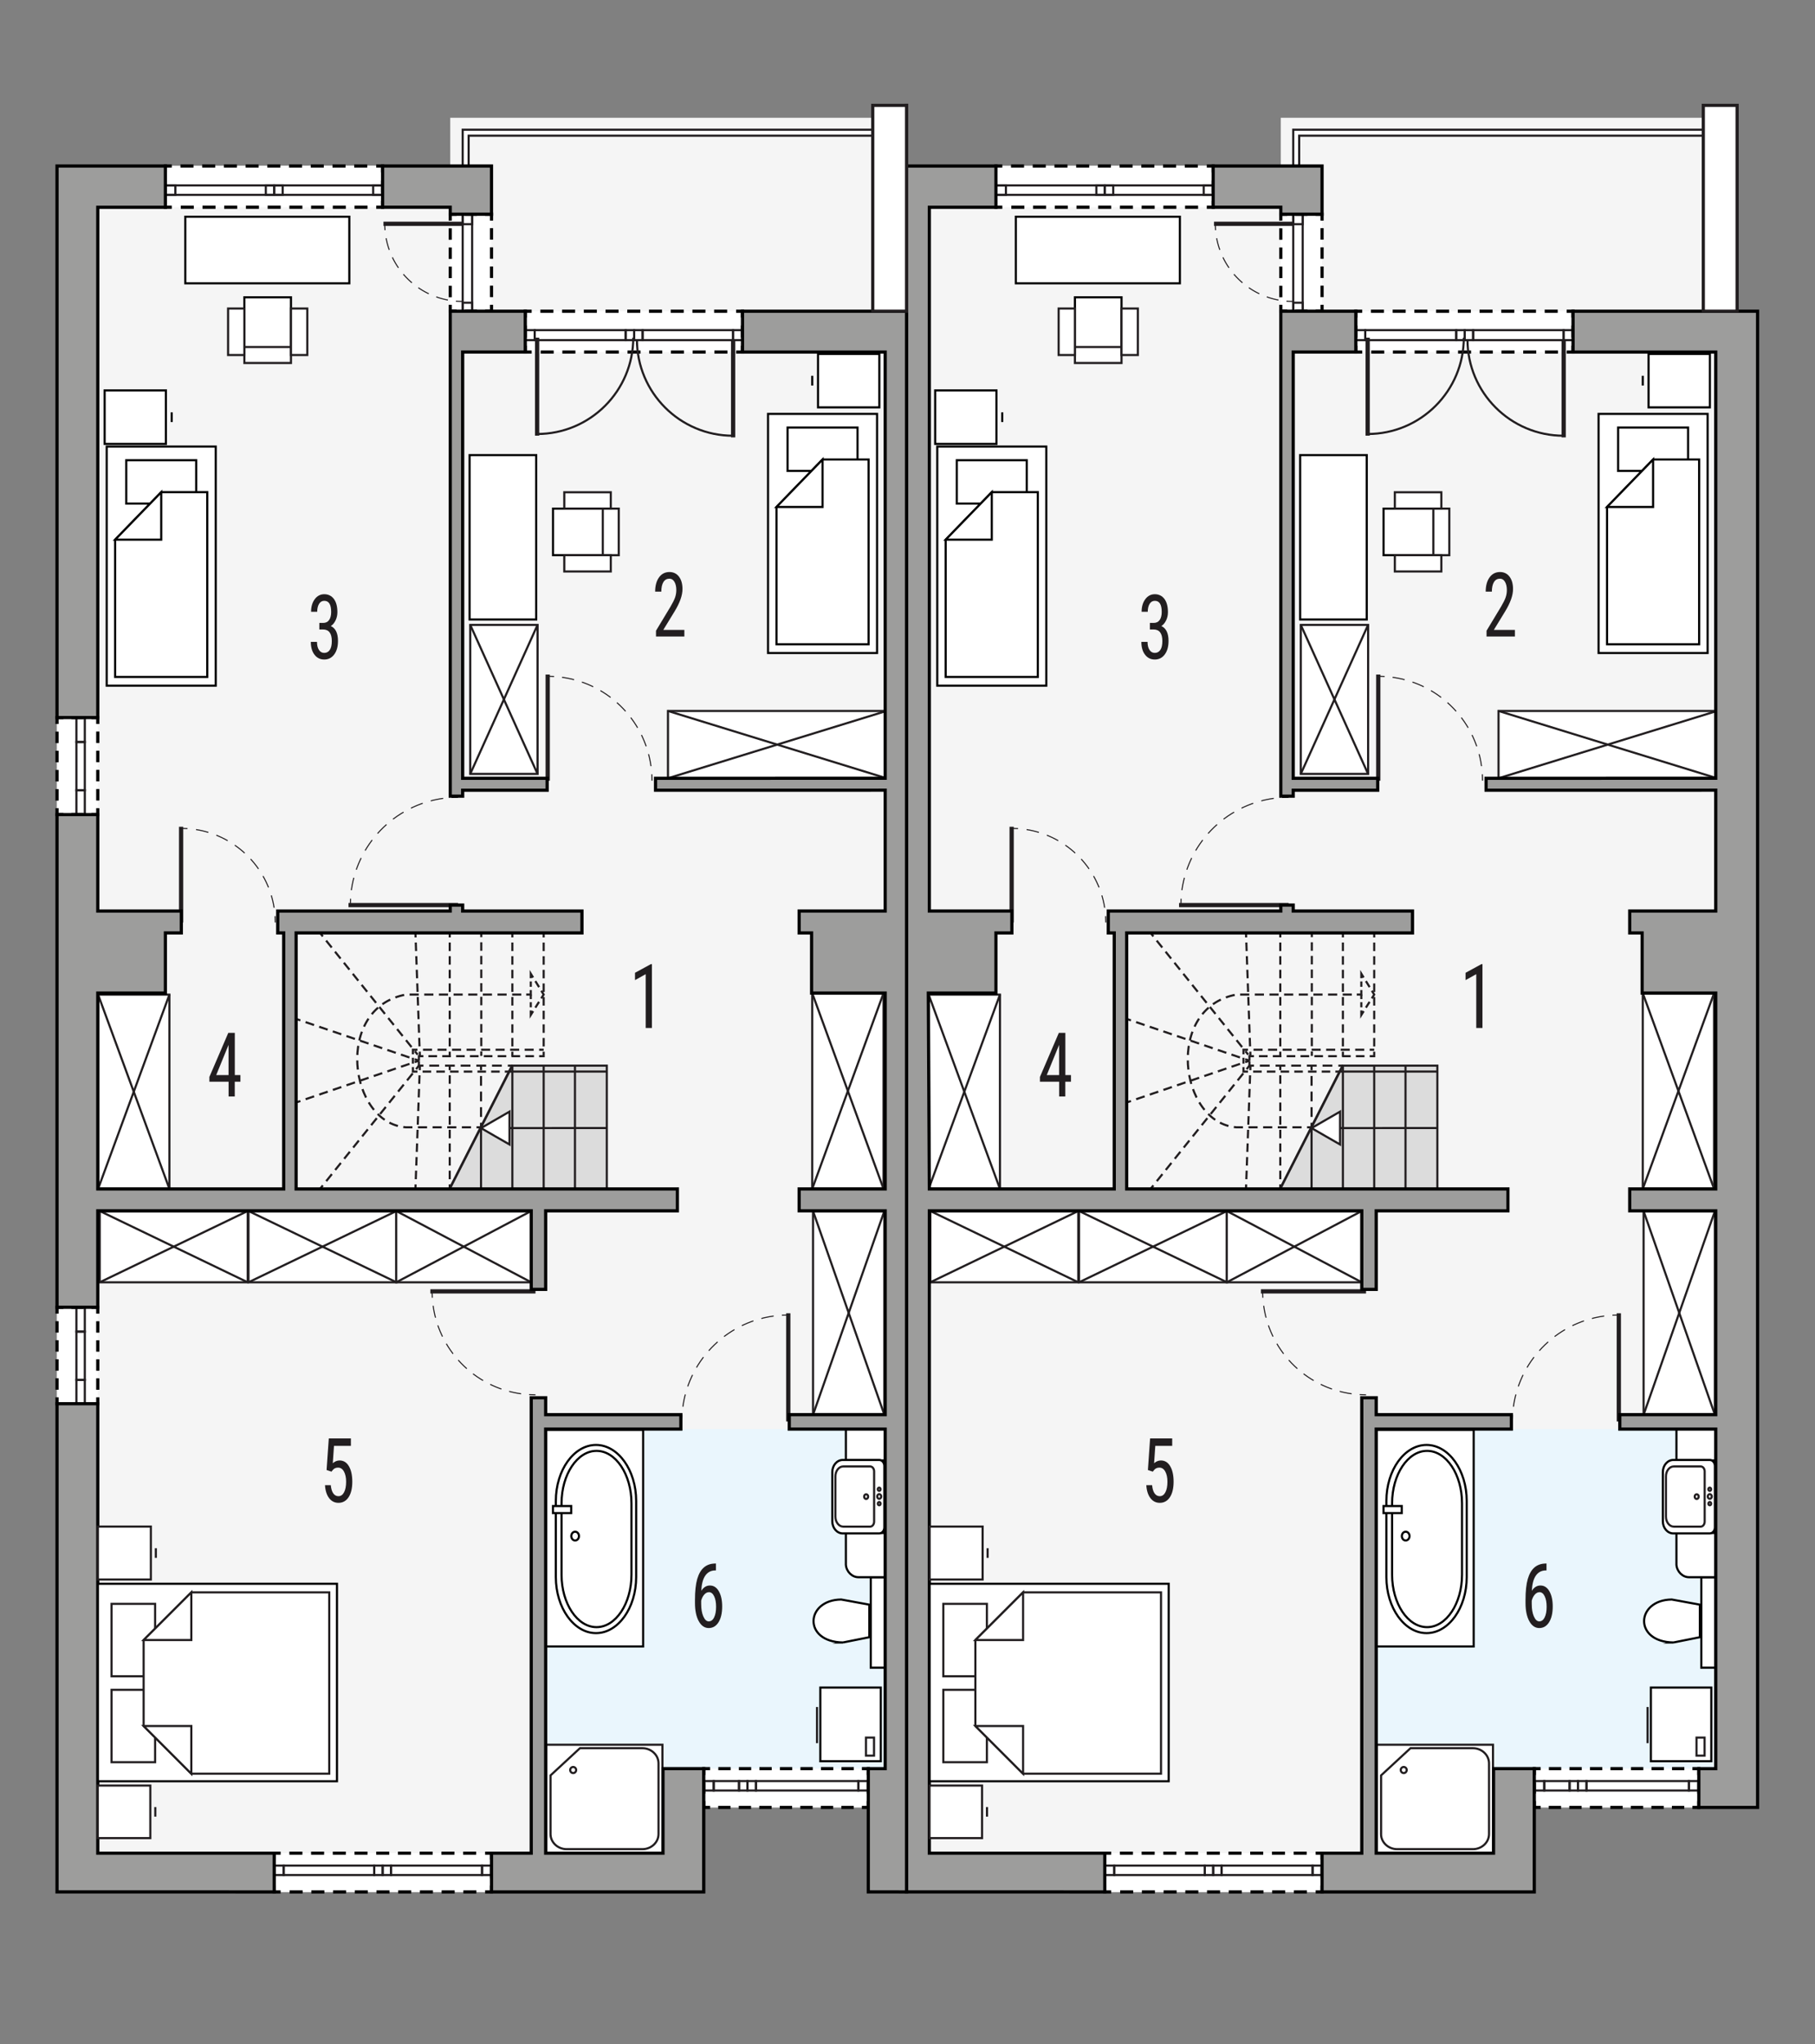 <?xml version="1.0" encoding="UTF-8"?><svg id="a" xmlns="http://www.w3.org/2000/svg" viewBox="0 0 426.22 479.94"><rect x="0" y="0" width="426.22" height="479.94" fill="#808080" stroke="none"/><polygon points="399.99 38.73 399.99 27.65 300.77 27.65 300.77 38.86 212.89 38.97 212.89 444.22 360.3 444.22 360.3 424.38 398.94 424.38 407.83 424.38 407.93 38.72 399.99 38.73" style="fill:#f5f5f5; stroke-width:0px;"/><rect x="300.77" y="50.3" width="9.69" height="22.77" style="fill:#fff; stroke-width:0px;"/><polyline points="300.77 71.57 300.77 73.07 302.27 73.07" style="fill:none; stroke:#000; stroke-miterlimit:22.93; stroke-width:.75px;"/><line x1="304.18" y1="73.07" x2="308" y2="73.07" style="fill:none; stroke:#000; stroke-dasharray:0 0 2.87 1.91; stroke-miterlimit:22.93; stroke-width:.75px;"/><polyline points="308.96 73.07 310.46 73.07 310.46 71.57" style="fill:none; stroke:#000; stroke-miterlimit:22.93; stroke-width:.75px;"/><line x1="310.46" y1="69.77" x2="310.46" y2="52.7" style="fill:none; stroke:#000; stroke-dasharray:0 0 2.7 1.8; stroke-miterlimit:22.93; stroke-width:.75px;"/><polyline points="310.46 51.8 310.46 50.3 308.96 50.3" style="fill:none; stroke:#000; stroke-miterlimit:22.93; stroke-width:.75px;"/><line x1="307.04" y1="50.3" x2="303.22" y2="50.3" style="fill:none; stroke:#000; stroke-dasharray:0 0 2.87 1.91; stroke-miterlimit:22.93; stroke-width:.75px;"/><polyline points="302.27 50.3 300.77 50.3 300.77 51.8" style="fill:none; stroke:#000; stroke-miterlimit:22.93; stroke-width:.75px;"/><line x1="300.77" y1="53.6" x2="300.77" y2="70.67" style="fill:none; stroke:#000; stroke-dasharray:0 0 2.7 1.8; stroke-miterlimit:22.93; stroke-width:.75px;"/><rect x="323.18" y="335.54" width="79.73" height="79.73" style="fill:#eaf6fd; stroke-width:0px;"/><rect x="360.3" y="415.27" width="38.64" height="9.11" style="fill:#fff; stroke-width:0px;"/><polyline points="360.3 416.77 360.3 415.27 361.8 415.27" style="fill:none; stroke:#000; stroke-miterlimit:22.93; stroke-width:.75px;"/><line x1="363.73" y1="415.27" x2="396.48" y2="415.27" style="fill:none; stroke:#000; stroke-dasharray:0 0 2.89 1.93; stroke-miterlimit:22.93; stroke-width:.75px;"/><polyline points="397.44 415.27 398.94 415.27 398.94 416.77" style="fill:none; stroke:#000; stroke-miterlimit:22.93; stroke-width:.75px;"/><line x1="398.94" y1="418.52" x2="398.94" y2="422.01" style="fill:none; stroke:#000; stroke-dasharray:0 0 2.62 1.74; stroke-miterlimit:22.93; stroke-width:.75px;"/><polyline points="398.94 422.88 398.94 424.38 397.44 424.38" style="fill:none; stroke:#000; stroke-miterlimit:22.93; stroke-width:.75px;"/><line x1="395.51" y1="424.38" x2="362.76" y2="424.38" style="fill:none; stroke:#000; stroke-dasharray:0 0 2.89 1.93; stroke-miterlimit:22.93; stroke-width:.75px;"/><polyline points="361.8 424.38 360.3 424.38 360.3 422.88" style="fill:none; stroke:#000; stroke-miterlimit:22.93; stroke-width:.75px;"/><line x1="360.3" y1="421.13" x2="360.3" y2="417.64" style="fill:none; stroke:#000; stroke-dasharray:0 0 2.62 1.74; stroke-miterlimit:22.93; stroke-width:.75px;"/><rect x="259.44" y="435.12" width="51.01" height="9.11" style="fill:#fff; stroke-width:0px;"/><polyline points="310.46 442.72 310.46 444.22 308.96 444.22" style="fill:none; stroke:#000; stroke-miterlimit:22.93; stroke-width:.75px;"/><line x1="306.91" y1="444.22" x2="261.97" y2="444.22" style="fill:none; stroke:#000; stroke-dasharray:0 0 3.06 2.04; stroke-miterlimit:22.93; stroke-width:.75px;"/><polyline points="260.94 444.22 259.44 444.22 259.44 442.72" style="fill:none; stroke:#000; stroke-miterlimit:22.93; stroke-width:.75px;"/><line x1="259.44" y1="440.98" x2="259.44" y2="437.49" style="fill:none; stroke:#000; stroke-dasharray:0 0 2.62 1.74; stroke-miterlimit:22.93; stroke-width:.75px;"/><polyline points="259.44 436.62 259.44 435.12 260.94 435.12" style="fill:none; stroke:#000; stroke-miterlimit:22.93; stroke-width:.75px;"/><line x1="262.99" y1="435.12" x2="307.93" y2="435.12" style="fill:none; stroke:#000; stroke-dasharray:0 0 3.06 2.04; stroke-miterlimit:22.93; stroke-width:.75px;"/><polyline points="308.96 435.12 310.46 435.12 310.46 436.62" style="fill:none; stroke:#000; stroke-miterlimit:22.93; stroke-width:.75px;"/><line x1="310.46" y1="438.36" x2="310.46" y2="441.85" style="fill:none; stroke:#000; stroke-dasharray:0 0 2.62 1.74; stroke-miterlimit:22.93; stroke-width:.75px;"/><rect x="238.55" y="50.88" width="38.52" height="15.64" style="fill:#fff; stroke:#000; stroke-miterlimit:22.93; stroke-width:.5px;"/><rect x="305.32" y="106.86" width="15.64" height="38.59" style="fill:#fff; stroke:#000; stroke-miterlimit:22.93; stroke-width:.5px;"/><rect x="393.68" y="335.54" width="9.22" height="7.36" style="fill:#fff; stroke:#000; stroke-miterlimit:22.93; stroke-width:.5px;"/><rect x="399.52" y="370.33" width="3.39" height="21.24" style="fill:#fff; stroke:#000; stroke-miterlimit:22.93; stroke-width:.5px;"/><path d="M402.91,370.32h-6.31c-1.46,0-2.79-1.29-2.92-2.91v-7.48h9.22v10.39Z" style="fill:#fff; fill-rule:evenodd; stroke:#000; stroke-miterlimit:22.93; stroke-width:.5px;"/><rect x="323.18" y="335.71" width="22.89" height="50.88" style="fill:#fff; stroke:#000; stroke-miterlimit:22.93; stroke-width:.5px;"/><path d="M344.43,370.31v-17.9c0-7.23-4.25-13.14-9.43-13.14h0c-5.19,0-9.43,5.91-9.43,13.14v17.9c0,7.23,4.25,13.14,9.43,13.14h0c5.19,0,9.43-5.91,9.43-13.14Z" style="fill:#fff; fill-rule:evenodd; stroke:#000; stroke-miterlimit:22.93; stroke-width:.5px;"/><path d="M343.33,369.74v-16.77c0-6.77-3.69-12.31-8.21-12.31h0c-4.51,0-8.21,5.54-8.21,12.31v16.77c0,6.78,3.7,12.31,8.21,12.31h0c4.51,0,8.21-5.54,8.21-12.31Z" style="fill:#fff; fill-rule:evenodd; stroke:#000; stroke-miterlimit:22.93; stroke-width:.5px;"/><path d="M329.2,360.67c0-.57.4-1.03.9-1.03s.9.46.9,1.03-.4,1.03-.9,1.03-.9-.46-.9-1.03Z" style="fill:#fff; fill-rule:evenodd; stroke:#000; stroke-miterlimit:22.93; stroke-width:.5px;"/><rect x="324.9" y="353.61" width="4.28" height="1.66" style="fill:#fff; stroke:#000; stroke-miterlimit:22.93; stroke-width:.5px;"/><rect x="387.68" y="396.23" width="14.19" height="17.3" style="fill:#fff; stroke:#000; stroke-miterlimit:22.93; stroke-width:.5px;"/><rect x="398.4" y="407.98" width="1.89" height="4.24" style="fill:none; stroke:#221e20; stroke-miterlimit:22.93; stroke-width:.5px;"/><line x1="386.9" y1="409.29" x2="386.9" y2="400.8" style="fill:none; stroke:#221e20; stroke-miterlimit:22.93; stroke-width:.5px;"/><path d="M392.98,385.65l6.2-1.24v-7.64l-6.6-1.21c-8.4.1-9.05,9.94.4,10.09Z" style="fill:#fff; fill-rule:evenodd; stroke:#000; stroke-miterlimit:22.93; stroke-width:.5px;"/><path d="M402.71,344.21v14.41c0,.78-.55,1.42-1.22,1.42h-8.55c-1.35,0-2.45-1.28-2.45-2.85v-11.55c0-1.57,1.1-2.85,2.45-2.85h8.55c.68,0,1.22.64,1.22,1.42Z" style="fill:#fff; fill-rule:evenodd; stroke:#000; stroke-miterlimit:22.93; stroke-width:.5px;"/><path d="M400.31,345.48v11.79c0,.64-.41,1.17-.91,1.17h-6.36c-1,0-1.82-1.05-1.82-2.33v-9.46c0-1.28.82-2.33,1.82-2.33h6.36c.5,0,.91.52.91,1.16Z" style="fill:none; fill-rule:evenodd; stroke:#221e20; stroke-miterlimit:22.93; stroke-width:.5px;"/><path d="M398.91,351.4c0,.3-.21.55-.47.55s-.47-.24-.47-.55.21-.55.47-.55.47.25.47.55Z" style="fill:none; fill-rule:evenodd; stroke:#221e20; stroke-miterlimit:22.93; stroke-width:.5px;"/><path d="M401.98,351.37c0,.3-.21.55-.47.55s-.47-.25-.47-.55.21-.55.47-.55.47.25.47.55Z" style="fill:none; fill-rule:evenodd; stroke:#221e20; stroke-miterlimit:22.93; stroke-width:.5px;"/><path d="M401.84,353.05c0,.21-.14.38-.33.38s-.33-.17-.33-.38.15-.38.33-.38.33.17.33.38Z" style="fill:none; fill-rule:evenodd; stroke:#221e20; stroke-miterlimit:22.93; stroke-width:.5px;"/><path d="M401.83,349.67c0,.21-.14.38-.33.38s-.33-.17-.33-.38.15-.38.33-.38.33.17.33.38Z" style="fill:none; fill-rule:evenodd; stroke:#221e20; stroke-miterlimit:22.93; stroke-width:.5px;"/><rect x="305.47" y="146.73" width="15.81" height="34.98" style="fill:#fff; stroke:#221e20; stroke-miterlimit:22.93; stroke-width:.5px;"/><line x1="305.47" y1="146.73" x2="321.27" y2="181.71" style="fill:#fff; stroke:#221e20; stroke-miterlimit:22.93; stroke-width:.5px;"/><line x1="321.27" y1="146.73" x2="305.47" y2="181.71" style="fill:#fff; stroke:#221e20; stroke-miterlimit:22.93; stroke-width:.5px;"/><rect x="351.9" y="166.93" width="51.3" height="15.81" style="fill:#fff; stroke:#221e20; stroke-miterlimit:22.93; stroke-width:.5px;"/><line x1="351.9" y1="182.73" x2="403.2" y2="166.93" style="fill:#fff; stroke:#221e20; stroke-miterlimit:22.93; stroke-width:.5px;"/><line x1="351.9" y1="166.93" x2="403.2" y2="182.73" style="fill:#fff; stroke:#221e20; stroke-miterlimit:22.93; stroke-width:.5px;"/><rect x="385.78" y="233.2" width="16.74" height="45.93" style="fill:#fff; stroke:#221e20; stroke-miterlimit:22.93; stroke-width:.5px;"/><line x1="402.52" y1="279.13" x2="385.78" y2="233.2" style="fill:#fff; stroke:#221e20; stroke-miterlimit:22.93; stroke-width:.5px;"/><line x1="385.78" y1="279.13" x2="402.52" y2="233.2" style="fill:#fff; stroke:#221e20; stroke-miterlimit:22.93; stroke-width:.5px;"/><rect x="385.97" y="284.37" width="16.74" height="47.8" style="fill:#fff; stroke:#221e20; stroke-miterlimit:22.93; stroke-width:.5px;"/><line x1="402.71" y1="332.17" x2="385.97" y2="284.37" style="fill:#fff; stroke:#221e20; stroke-miterlimit:22.93; stroke-width:.5px;"/><line x1="385.97" y1="332.17" x2="402.71" y2="284.37" style="fill:#fff; stroke:#221e20; stroke-miterlimit:22.93; stroke-width:.5px;"/><rect x="218.08" y="233.54" width="16.74" height="45.59" style="fill:#fff; stroke:#221e20; stroke-miterlimit:22.93; stroke-width:.5px;"/><line x1="234.82" y1="279.13" x2="218.08" y2="233.54" style="fill:#fff; stroke:#221e20; stroke-miterlimit:22.93; stroke-width:.5px;"/><line x1="218.08" y1="279.13" x2="234.82" y2="233.54" style="fill:#fff; stroke:#221e20; stroke-miterlimit:22.93; stroke-width:.5px;"/><rect x="218.46" y="284.34" width="34.75" height="16.74" style="fill:#fff; stroke:#221e20; stroke-miterlimit:22.93; stroke-width:.5px;"/><line x1="253.21" y1="284.34" x2="218.46" y2="301.08" style="fill:#fff; stroke:#221e20; stroke-miterlimit:22.93; stroke-width:.5px;"/><line x1="253.21" y1="301.08" x2="218.46" y2="284.34" style="fill:#fff; stroke:#221e20; stroke-miterlimit:22.93; stroke-width:.5px;"/><rect x="253.39" y="284.34" width="34.75" height="16.74" style="fill:#fff; stroke:#221e20; stroke-miterlimit:22.93; stroke-width:.5px;"/><line x1="288.14" y1="284.34" x2="253.39" y2="301.08" style="fill:#fff; stroke:#221e20; stroke-miterlimit:22.93; stroke-width:.5px;"/><line x1="288.14" y1="301.08" x2="253.39" y2="284.34" style="fill:#fff; stroke:#221e20; stroke-miterlimit:22.93; stroke-width:.5px;"/><rect x="288.09" y="284.34" width="31.7" height="16.74" style="fill:#fff; stroke:#221e20; stroke-miterlimit:22.93; stroke-width:.5px;"/><line x1="319.79" y1="284.34" x2="288.09" y2="301.08" style="fill:#fff; stroke:#221e20; stroke-miterlimit:22.93; stroke-width:.5px;"/><line x1="319.79" y1="301.08" x2="288.09" y2="284.34" style="fill:#fff; stroke:#221e20; stroke-miterlimit:22.93; stroke-width:.5px;"/><rect x="324.91" y="119.42" width="13.22" height="10.94" style="fill:#fff; stroke:#000; stroke-linecap:round; stroke-miterlimit:10; stroke-width:.5px;"/><rect x="336.59" y="119.42" width="3.75" height="10.94" style="fill:#fff; stroke:#221e20; stroke-linecap:square; stroke-miterlimit:10; stroke-width:.5px;"/><rect x="327.55" y="115.58" width="10.92" height="3.83" style="fill:#fff; stroke:#221e20; stroke-linecap:square; stroke-miterlimit:10; stroke-width:.5px;"/><rect x="327.55" y="130.35" width="10.92" height="3.83" style="fill:#fff; stroke:#221e20; stroke-linecap:square; stroke-miterlimit:10; stroke-width:.5px;"/><rect x="252.43" y="69.81" width="10.94" height="13.22" style="fill:#fff; stroke:#000; stroke-linecap:round; stroke-miterlimit:10; stroke-width:.5px;"/><rect x="252.43" y="81.48" width="10.94" height="3.75" style="fill:#fff; stroke:#221e20; stroke-linecap:square; stroke-miterlimit:10; stroke-width:.5px;"/><rect x="248.6" y="72.44" width="3.83" height="10.92" style="fill:#fff; stroke:#221e20; stroke-linecap:square; stroke-miterlimit:10; stroke-width:.5px;"/><rect x="263.37" y="72.44" width="3.83" height="10.92" style="fill:#fff; stroke:#221e20; stroke-linecap:square; stroke-miterlimit:10; stroke-width:.5px;"/><rect x="220.1" y="104.85" width="25.6" height="56.14" style="fill:#fff; stroke:#000; stroke-miterlimit:22.93; stroke-width:.5px;"/><rect x="224.69" y="108.06" width="16.42" height="10.18" style="fill:#fff; stroke:#000; stroke-miterlimit:22.93; stroke-width:.5px;"/><polygon points="222.08 126.71 232.9 115.56 243.71 115.56 243.71 158.94 222.08 158.94 222.08 126.71" style="fill:#fff; fill-rule:evenodd; stroke:#000; stroke-miterlimit:22.93; stroke-width:.5px;"/><polygon points="222.08 126.71 232.9 126.71 232.9 115.56 222.08 126.71" style="fill:#fff; fill-rule:evenodd; stroke:#000; stroke-miterlimit:22.93; stroke-width:.5px;"/><rect x="219.61" y="91.67" width="14.39" height="12.55" style="fill:#fff; stroke:#000; stroke-miterlimit:22.93; stroke-width:.5px;"/><line x1="235.36" y1="99.09" x2="235.36" y2="96.81" style="fill:#fff; stroke:#000; stroke-miterlimit:22.93; stroke-width:.5px;"/><rect x="387.14" y="83.1" width="14.39" height="12.55" style="fill:#fff; stroke:#000; stroke-miterlimit:22.93; stroke-width:.5px;"/><line x1="385.78" y1="90.52" x2="385.78" y2="88.24" style="fill:#fff; stroke:#000; stroke-miterlimit:22.93; stroke-width:.5px;"/><rect x="375.4" y="97.18" width="25.6" height="56.14" style="fill:#fff; stroke:#000; stroke-miterlimit:22.93; stroke-width:.5px;"/><rect x="379.99" y="100.39" width="16.42" height="10.18" style="fill:#fff; stroke:#000; stroke-miterlimit:22.93; stroke-width:.5px;"/><polygon points="377.39 119.04 388.2 107.89 399.01 107.89 399.01 151.27 377.39 151.27 377.39 119.04" style="fill:#fff; fill-rule:evenodd; stroke:#000; stroke-miterlimit:22.93; stroke-width:.5px;"/><polygon points="377.38 119.04 388.2 119.04 388.2 107.89 377.38 119.04" style="fill:#fff; fill-rule:evenodd; stroke:#000; stroke-miterlimit:22.93; stroke-width:.5px;"/><rect x="323.32" y="409.66" width="27.28" height="25.44" style="fill:#fff; stroke:#221e20; stroke-miterlimit:22.93; stroke-width:.5px;"/><path d="M324.32,430.63v-13.77l6.91-6.39h14.64c2.09,0,3.8,1.6,3.8,3.56v16.6c0,1.96-1.71,3.55-3.8,3.55h-17.76c-2.09,0-3.8-1.6-3.8-3.55Z" style="fill:#fff; fill-rule:evenodd; stroke:#221e20; stroke-miterlimit:22.93; stroke-width:.5px;"/><path d="M330.34,415.59c0-.39-.31-.71-.7-.71s-.7.32-.7.71.31.72.7.72.7-.32.7-.72Z" style="fill:#fff; fill-rule:evenodd; stroke:#221e20; stroke-miterlimit:22.93; stroke-width:.5px;"/><polygon points="300.65 279.16 337.54 279.16 337.54 250.21 315.36 250.21 300.65 279.16" style="fill:#dcdcdc; stroke:#221e20; stroke-miterlimit:10; stroke-width:.5px;"/><rect x="233.88" y="38.98" width="51.01" height="9.68" style="fill:#fff; stroke-width:0px;"/><polyline points="284.89 47.16 284.89 48.66 283.39 48.66" style="fill:none; stroke:#000; stroke-miterlimit:22.93; stroke-width:.75px;"/><line x1="281.35" y1="48.66" x2="236.4" y2="48.66" style="fill:none; stroke:#000; stroke-dasharray:0 0 3.06 2.04; stroke-miterlimit:22.93; stroke-width:.75px;"/><polyline points="235.38 48.66 233.88 48.66 233.88 47.16" style="fill:none; stroke:#000; stroke-miterlimit:22.93; stroke-width:.75px;"/><line x1="233.88" y1="45.25" x2="233.88" y2="41.43" style="fill:none; stroke:#000; stroke-dasharray:0 0 2.86 1.91; stroke-miterlimit:22.93; stroke-width:.75px;"/><polyline points="233.88 40.48 233.88 38.98 235.38 38.98" style="fill:none; stroke:#000; stroke-miterlimit:22.93; stroke-width:.75px;"/><line x1="237.42" y1="38.98" x2="282.37" y2="38.98" style="fill:none; stroke:#000; stroke-dasharray:0 0 3.06 2.04; stroke-miterlimit:22.93; stroke-width:.75px;"/><polyline points="283.39 38.98 284.89 38.98 284.89 40.48" style="fill:none; stroke:#000; stroke-miterlimit:22.93; stroke-width:.75px;"/><line x1="284.89" y1="42.39" x2="284.89" y2="46.21" style="fill:none; stroke:#000; stroke-dasharray:0 0 2.86 1.91; stroke-miterlimit:22.93; stroke-width:.75px;"/><rect x="318.39" y="73.07" width="51.01" height="9.59" style="fill:#fff; stroke-width:0px;"/><polyline points="369.4 81.16 369.4 82.66 367.9 82.66" style="fill:none; stroke:#000; stroke-miterlimit:22.93; stroke-width:.75px;"/><line x1="365.86" y1="82.66" x2="320.91" y2="82.66" style="fill:none; stroke:#000; stroke-dasharray:0 0 3.06 2.04; stroke-miterlimit:22.93; stroke-width:.75px;"/><polyline points="319.89 82.66 318.39 82.66 318.39 81.16" style="fill:none; stroke:#000; stroke-miterlimit:22.93; stroke-width:.75px;"/><line x1="318.39" y1="79.28" x2="318.39" y2="75.51" style="fill:none; stroke:#000; stroke-dasharray:0 0 2.82 1.88; stroke-miterlimit:22.93; stroke-width:.75px;"/><polyline points="318.39 74.57 318.39 73.07 319.89 73.07" style="fill:none; stroke:#000; stroke-miterlimit:22.93; stroke-width:.75px;"/><line x1="321.94" y1="73.07" x2="366.88" y2="73.07" style="fill:none; stroke:#000; stroke-dasharray:0 0 3.06 2.04; stroke-miterlimit:22.93; stroke-width:.75px;"/><polyline points="367.9 73.07 369.4 73.07 369.4 74.57" style="fill:none; stroke:#000; stroke-miterlimit:22.93; stroke-width:.75px;"/><line x1="369.4" y1="76.45" x2="369.4" y2="80.22" style="fill:none; stroke:#000; stroke-dasharray:0 0 2.82 1.88; stroke-miterlimit:22.93; stroke-width:.75px;"/><rect x="233.88" y="43.53" width="51.01" height="2.22" style="fill:none; stroke:#221e20; stroke-miterlimit:10; stroke-width:.5px;"/><rect x="282.67" y="43.53" width="2.22" height="2.22" style="fill:none; stroke:#221e20; stroke-miterlimit:10; stroke-width:.5px;"/><rect x="259.44" y="43.53" width="1.98" height="2.22" style="fill:none; stroke:#221e20; stroke-miterlimit:10; stroke-width:.5px;"/><rect x="257.46" y="43.53" width="1.98" height="2.22" style="fill:none; stroke:#221e20; stroke-miterlimit:10; stroke-width:.5px;"/><rect x="233.88" y="43.53" width="2.34" height="2.22" style="fill:none; stroke:#221e20; stroke-miterlimit:10; stroke-width:.5px;"/><rect x="303.69" y="50.3" width="2.22" height="22.77" style="fill:none; stroke:#221e20; stroke-miterlimit:10; stroke-width:.5px;"/><rect x="303.69" y="50.3" width="2.22" height="2.34" style="fill:none; stroke:#221e20; stroke-miterlimit:10; stroke-width:.5px;"/><rect x="303.69" y="71.08" width="2.22" height="1.98" style="fill:none; stroke:#221e20; stroke-miterlimit:10; stroke-width:.5px;"/><rect x="259.44" y="438.03" width="2.22" height="2.22" style="fill:none; stroke:#221e20; stroke-miterlimit:10; stroke-width:.5px;"/><rect x="282.91" y="438.03" width="1.99" height="2.22" style="fill:none; stroke:#221e20; stroke-miterlimit:10; stroke-width:.5px;"/><rect x="284.89" y="438.03" width="1.98" height="2.22" style="fill:none; stroke:#221e20; stroke-miterlimit:10; stroke-width:.5px;"/><rect x="308.24" y="438.03" width="2.22" height="2.22" style="fill:none; stroke:#221e20; stroke-miterlimit:10; stroke-width:.5px;"/><rect x="261.66" y="438.03" width="21.25" height="2.22" style="fill:none; stroke:#221e20; stroke-miterlimit:10; stroke-width:.5px;"/><rect x="286.88" y="438.03" width="21.36" height="2.22" style="fill:none; stroke:#221e20; stroke-miterlimit:10; stroke-width:.5px;"/><rect x="360.3" y="418.19" width="2.34" height="2.22" style="fill:none; stroke:#221e20; stroke-miterlimit:10; stroke-width:.5px;"/><rect x="362.64" y="418.19" width="5.95" height="2.22" style="fill:none; stroke:#221e20; stroke-miterlimit:10; stroke-width:.5px;"/><rect x="368.59" y="418.19" width="1.98" height="2.22" style="fill:none; stroke:#221e20; stroke-miterlimit:10; stroke-width:.5px;"/><rect x="370.57" y="418.19" width="1.98" height="2.22" style="fill:none; stroke:#221e20; stroke-miterlimit:10; stroke-width:.5px;"/><rect x="372.56" y="418.19" width="24.05" height="2.22" style="fill:none; stroke:#221e20; stroke-miterlimit:10; stroke-width:.5px;"/><rect x="396.6" y="418.19" width="2.34" height="2.22" style="fill:none; stroke:#221e20; stroke-miterlimit:10; stroke-width:.5px;"/><rect x="318.39" y="77.52" width="2.22" height="2.34" style="fill:none; stroke:#221e20; stroke-miterlimit:10; stroke-width:.5px;"/><rect x="320.61" y="77.52" width="21.36" height="2.34" style="fill:none; stroke:#221e20; stroke-miterlimit:10; stroke-width:.5px;"/><rect x="341.97" y="77.52" width="1.98" height="2.34" style="fill:none; stroke:#221e20; stroke-miterlimit:10; stroke-width:.5px;"/><rect x="343.96" y="77.52" width="1.98" height="2.34" style="fill:none; stroke:#221e20; stroke-miterlimit:10; stroke-width:.5px;"/><rect x="345.94" y="77.52" width="21.25" height="2.34" style="fill:none; stroke:#221e20; stroke-miterlimit:10; stroke-width:.5px;"/><rect x="367.19" y="77.52" width="2.22" height="2.34" style="fill:none; stroke:#221e20; stroke-miterlimit:10; stroke-width:.5px;"/><polygon points="399.99 31.86 305.09 31.86 305.09 38.97 303.69 38.97 303.69 30.46 399.99 30.46 399.99 31.86" style="fill:#fff; stroke:#221e20; stroke-miterlimit:10; stroke-width:.5px;"/><line x1="330.06" y1="250.21" x2="330.06" y2="279.16" style="fill:none; stroke:#221e20; stroke-miterlimit:10; stroke-width:.5px;"/><line x1="322.71" y1="250.32" x2="322.71" y2="279.27" style="fill:none; stroke:#221e20; stroke-miterlimit:10; stroke-width:.5px;"/><line x1="315.36" y1="250.2" x2="315.36" y2="279.15" style="fill:none; stroke:#221e20; stroke-miterlimit:10; stroke-width:.5px;"/><line x1="308" y1="264.87" x2="308" y2="279.27" style="fill:none; stroke:#221e20; stroke-miterlimit:10; stroke-width:.5px;"/><line x1="308" y1="264.87" x2="337.65" y2="264.86" style="fill:none; stroke:#221e20; stroke-miterlimit:10; stroke-width:.5px;"/><line x1="314.37" y1="251.6" x2="337.65" y2="251.6" style="fill:#a79990; stroke:#221e20; stroke-miterlimit:10; stroke-width:.5px;"/><line x1="322.71" y1="219.05" x2="322.71" y2="220.11" style="fill:none; stroke:#221e20; stroke-miterlimit:10; stroke-width:.5px;"/><line x1="322.71" y1="221.31" x2="322.71" y2="246.33" style="fill:none; stroke:#221e20; stroke-dasharray:0 0 2 1.2; stroke-miterlimit:10; stroke-width:.5px;"/><polyline points="322.71 246.93 322.71 247.99 321.65 247.99" style="fill:none; stroke:#221e20; stroke-miterlimit:10; stroke-width:.5px;"/><line x1="320.43" y1="247.99" x2="295.08" y2="247.99" style="fill:none; stroke:#221e20; stroke-dasharray:0 0 2.03 1.22; stroke-miterlimit:10; stroke-width:.5px;"/><polyline points="294.47 247.99 293.41 247.99 293.41 249.05" style="fill:none; stroke:#221e20; stroke-miterlimit:10; stroke-width:.5px;"/><polyline points="293.41 249.15 293.41 250.21 294.48 250.21" style="fill:none; stroke:#221e20; stroke-miterlimit:10; stroke-width:.5px;"/><line x1="295.86" y1="250.21" x2="313.6" y2="250.21" style="fill:none; stroke:#221e20; stroke-dasharray:0 0 2.3 1.38; stroke-miterlimit:10; stroke-width:.5px;"/><line x1="314.29" y1="250.21" x2="315.36" y2="250.21" style="fill:none; stroke:#221e20; stroke-miterlimit:10; stroke-width:.5px;"/><line x1="315.36" y1="219.04" x2="315.36" y2="220.1" style="fill:none; stroke:#221e20; stroke-miterlimit:10; stroke-width:.5px;"/><line x1="315.36" y1="221.3" x2="315.36" y2="246.33" style="fill:none; stroke:#221e20; stroke-dasharray:0 0 2 1.2; stroke-miterlimit:10; stroke-width:.5px;"/><line x1="315.36" y1="246.93" x2="315.36" y2="247.99" style="fill:none; stroke:#221e20; stroke-miterlimit:10; stroke-width:.5px;"/><line x1="308.06" y1="218.98" x2="308.06" y2="220.04" style="fill:none; stroke:#221e20; stroke-miterlimit:10; stroke-width:.5px;"/><line x1="308.06" y1="221.24" x2="308.06" y2="246.26" style="fill:none; stroke:#221e20; stroke-dasharray:0 0 2 1.2; stroke-miterlimit:10; stroke-width:.5px;"/><line x1="308.06" y1="246.87" x2="308.06" y2="247.93" style="fill:none; stroke:#221e20; stroke-miterlimit:10; stroke-width:.5px;"/><line x1="300.65" y1="219.04" x2="300.65" y2="220.1" style="fill:none; stroke:#221e20; stroke-miterlimit:10; stroke-width:.5px;"/><line x1="300.65" y1="221.3" x2="300.65" y2="246.33" style="fill:none; stroke:#221e20; stroke-dasharray:0 0 2 1.2; stroke-miterlimit:10; stroke-width:.5px;"/><line x1="300.65" y1="246.93" x2="300.65" y2="247.99" style="fill:none; stroke:#221e20; stroke-miterlimit:10; stroke-width:.5px;"/><line x1="292.6" y1="219.04" x2="292.63" y2="220.1" style="fill:none; stroke:#221e20; stroke-miterlimit:10; stroke-width:.5px;"/><line x1="292.68" y1="221.3" x2="293.58" y2="246.33" style="fill:none; stroke:#221e20; stroke-dasharray:0 0 2 1.2; stroke-miterlimit:10; stroke-width:.5px;"/><line x1="293.61" y1="246.93" x2="293.64" y2="247.99" style="fill:none; stroke:#221e20; stroke-miterlimit:10; stroke-width:.5px;"/><line x1="270.18" y1="219.05" x2="270.85" y2="219.87" style="fill:none; stroke:#221e20; stroke-miterlimit:10; stroke-width:.5px;"/><line x1="271.63" y1="220.85" x2="292.06" y2="246.32" style="fill:none; stroke:#221e20; stroke-dasharray:0 0 2.08 1.25; stroke-miterlimit:10; stroke-width:.5px;"/><line x1="292.46" y1="246.8" x2="293.12" y2="247.63" style="fill:none; stroke:#221e20; stroke-miterlimit:10; stroke-width:.5px;"/><line x1="264.58" y1="239.24" x2="265.58" y2="239.58" style="fill:none; stroke:#221e20; stroke-miterlimit:10; stroke-width:.5px;"/><line x1="266.79" y1="239.99" x2="291.81" y2="248.5" style="fill:none; stroke:#221e20; stroke-dasharray:0 0 2.11 1.27; stroke-miterlimit:10; stroke-width:.5px;"/><line x1="292.41" y1="248.7" x2="293.41" y2="249.04" style="fill:none; stroke:#221e20; stroke-miterlimit:10; stroke-width:.5px;"/><line x1="293.41" y1="249.04" x2="292.41" y2="249.39" style="fill:none; stroke:#221e20; stroke-miterlimit:10; stroke-width:.5px;"/><line x1="291.2" y1="249.79" x2="266.19" y2="258.3" style="fill:none; stroke:#221e20; stroke-dasharray:0 0 2.11 1.27; stroke-miterlimit:10; stroke-width:.5px;"/><line x1="265.58" y1="258.51" x2="264.58" y2="258.85" style="fill:none; stroke:#221e20; stroke-miterlimit:10; stroke-width:.5px;"/><line x1="293.41" y1="250.21" x2="292.75" y2="251.04" style="fill:none; stroke:#221e20; stroke-miterlimit:10; stroke-width:.5px;"/><line x1="291.96" y1="252.03" x2="271.24" y2="277.84" style="fill:none; stroke:#221e20; stroke-dasharray:0 0 2.11 1.26; stroke-miterlimit:10; stroke-width:.5px;"/><line x1="270.85" y1="278.33" x2="270.18" y2="279.16" style="fill:none; stroke:#221e20; stroke-miterlimit:10; stroke-width:.5px;"/><line x1="293.64" y1="250.21" x2="293.61" y2="251.27" style="fill:none; stroke:#221e20; stroke-miterlimit:10; stroke-width:.5px;"/><line x1="293.56" y1="252.48" x2="292.66" y2="277.5" style="fill:none; stroke:#221e20; stroke-dasharray:0 0 2 1.2; stroke-miterlimit:10; stroke-width:.5px;"/><line x1="292.63" y1="278.1" x2="292.6" y2="279.16" style="fill:none; stroke:#221e20; stroke-miterlimit:10; stroke-width:.5px;"/><line x1="300.65" y1="250.2" x2="300.65" y2="251.27" style="fill:none; stroke:#221e20; stroke-miterlimit:10; stroke-width:.5px;"/><line x1="300.65" y1="252.47" x2="300.65" y2="277.49" style="fill:none; stroke:#221e20; stroke-dasharray:0 0 2 1.2; stroke-miterlimit:10; stroke-width:.5px;"/><line x1="300.65" y1="278.09" x2="300.65" y2="279.15" style="fill:none; stroke:#221e20; stroke-miterlimit:10; stroke-width:.5px;"/><line x1="308" y1="250.2" x2="308" y2="251.27" style="fill:none; stroke:#221e20; stroke-miterlimit:10; stroke-width:.5px;"/><line x1="308" y1="252.64" x2="308" y2="262.93" style="fill:none; stroke:#221e20; stroke-dasharray:0 0 2.29 1.37; stroke-miterlimit:10; stroke-width:.5px;"/><line x1="308" y1="263.62" x2="308" y2="264.68" style="fill:none; stroke:#221e20; stroke-miterlimit:10; stroke-width:.5px;"/><line x1="322.71" y1="246.48" x2="321.65" y2="246.48" style="fill:none; stroke:#221e20; stroke-miterlimit:10; stroke-width:.5px;"/><line x1="320.37" y1="246.48" x2="293.71" y2="246.48" style="fill:none; stroke:#221e20; stroke-dasharray:0 0 2.13 1.28; stroke-miterlimit:10; stroke-width:.5px;"/><polyline points="293.07 246.48 292.01 246.48 292.01 247.54" style="fill:none; stroke:#221e20; stroke-miterlimit:10; stroke-width:.5px;"/><line x1="292.01" y1="248.36" x2="292.01" y2="250.14" style="fill:none; stroke:#221e20; stroke-dasharray:0 0 1.37 .82; stroke-miterlimit:10; stroke-width:.5px;"/><polyline points="292.01 250.55 292.01 251.61 293.07 251.61" style="fill:none; stroke:#221e20; stroke-miterlimit:10; stroke-width:.5px;"/><line x1="294.28" y1="251.61" x2="312.99" y2="251.61" style="fill:none; stroke:#221e20; stroke-dasharray:0 0 2.01 1.21; stroke-miterlimit:10; stroke-width:.5px;"/><line x1="313.59" y1="251.61" x2="314.66" y2="251.61" style="fill:none; stroke:#221e20; stroke-miterlimit:10; stroke-width:.5px;"/><line x1="308" y1="264.69" x2="306.94" y2="264.69" style="fill:none; stroke:#221e20; stroke-miterlimit:10; stroke-width:.5px;"/><path d="M305.65,264.69h-15.28c-13.46-.94-16.96-28.05,0-31.17h27.59" style="fill:none; stroke:#221e20; stroke-dasharray:0 0 2.15 1.29; stroke-miterlimit:10; stroke-width:.5px;"/><polyline points="318.61 233.52 319.68 233.52 319.68 232.46" style="fill:none; stroke:#221e20; stroke-miterlimit:10; stroke-width:.5px;"/><line x1="319.68" y1="231.7" x2="319.68" y2="230.06" style="fill:none; stroke:#221e20; stroke-dasharray:0 0 1.26 .76; stroke-miterlimit:10; stroke-width:.5px;"/><polyline points="319.68 229.68 319.68 228.62 320.23 229.52" style="fill:none; stroke:#221e20; stroke-miterlimit:10; stroke-width:.5px;"/><line x1="320.76" y1="230.36" x2="321.89" y2="232.19" style="fill:none; stroke:#221e20; stroke-dasharray:0 0 1.66 .99; stroke-miterlimit:10; stroke-width:.5px;"/><polyline points="322.15 232.62 322.71 233.52 322.14 234.42" style="fill:none; stroke:#221e20; stroke-miterlimit:10; stroke-width:.5px;"/><line x1="321.62" y1="235.23" x2="320.5" y2="237" style="fill:none; stroke:#221e20; stroke-dasharray:0 0 1.61 .97; stroke-miterlimit:10; stroke-width:.5px;"/><polyline points="320.24 237.41 319.68 238.31 319.68 237.24" style="fill:none; stroke:#221e20; stroke-miterlimit:10; stroke-width:.5px;"/><line x1="319.68" y1="236.52" x2="319.68" y2="234.95" style="fill:none; stroke:#221e20; stroke-dasharray:0 0 1.21 .73; stroke-miterlimit:10; stroke-width:.5px;"/><line x1="319.68" y1="234.58" x2="319.68" y2="233.52" style="fill:none; stroke:#221e20; stroke-miterlimit:10; stroke-width:.5px;"/><line x1="321.17" y1="79.28" x2="321.17" y2="102.29" style="fill:none; stroke:#221e20; stroke-miterlimit:22.93;"/><path d="M343.75,79.29c0,12.49-10.11,22.61-22.58,22.61" style="fill:none; fill-rule:evenodd; stroke:#221e20; stroke-miterlimit:22.93; stroke-width:.5px;"/><line x1="367.2" y1="79.69" x2="367.2" y2="102.7" style="fill:none; stroke:#221e20; stroke-miterlimit:22.93;"/><path d="M344.61,79.7c0,12.49,10.11,22.61,22.58,22.61" style="fill:none; fill-rule:evenodd; stroke:#221e20; stroke-miterlimit:22.93; stroke-width:.5px;"/><line x1="303.61" y1="52.55" x2="285.09" y2="52.55" style="fill:none; stroke:#221e20; stroke-miterlimit:22.93;"/><path d="M303.6,70.77c-.5,0-1-.02-1.5-.06" style="fill:none; stroke:#221e20; stroke-miterlimit:22.93; stroke-width:.25px;"/><path d="M300.22,70.45c-7.66-1.44-13.62-7.67-14.66-15.46" style="fill:none; stroke:#221e20; stroke-dasharray:0 0 2.84 1.9; stroke-miterlimit:22.93; stroke-width:.25px;"/><path d="M285.46,54.05c-.04-.49-.06-.99-.06-1.5" style="fill:none; stroke:#221e20; stroke-miterlimit:22.93; stroke-width:.25px;"/><line x1="302.6" y1="212.51" x2="276.88" y2="212.51" style="fill:none; stroke:#221e20; stroke-miterlimit:22.93;"/><path d="M302.59,187.21c-.5,0-1,.01-1.5.04" style="fill:none; stroke:#221e20; stroke-miterlimit:22.93; stroke-width:.25px;"/><path d="M299.12,187.45c-11.51,1.59-20.55,10.92-21.69,22.57" style="fill:none; stroke:#221e20; stroke-dasharray:0 0 2.98 1.98; stroke-miterlimit:22.93; stroke-width:.25px;"/><path d="M277.35,211.01c-.03.5-.04,1-.04,1.5" style="fill:none; stroke:#221e20; stroke-miterlimit:22.93; stroke-width:.25px;"/><line x1="237.57" y1="216.61" x2="237.57" y2="194.12" style="fill:none; stroke:#221e20; stroke-miterlimit:22.93;"/><path d="M259.68,216.6c0-.5-.02-1-.05-1.5" style="fill:none; stroke:#221e20; stroke-miterlimit:22.93; stroke-width:.25px;"/><path d="M259.41,213.13c-1.54-9.75-9.46-17.38-19.35-18.49" style="fill:none; stroke:#221e20; stroke-dasharray:0 0 2.97 1.98; stroke-miterlimit:22.93; stroke-width:.25px;"/><path d="M239.07,194.55c-.5-.03-1-.05-1.5-.05" style="fill:none; stroke:#221e20; stroke-miterlimit:22.93; stroke-width:.25px;"/><line x1="320.79" y1="303.21" x2="296.1" y2="303.21" style="fill:none; stroke:#221e20; stroke-miterlimit:22.93;"/><path d="M320.79,327.49c-.5,0-1-.02-1.5-.05" style="fill:none; stroke:#221e20; stroke-miterlimit:22.93; stroke-width:.25px;"/><path d="M317.4,327.26c-11.01-1.54-19.65-10.46-20.76-21.6" style="fill:none; stroke:#221e20; stroke-dasharray:0 0 2.85 1.9; stroke-miterlimit:22.93; stroke-width:.25px;"/><path d="M296.56,304.71c-.03-.5-.05-1-.05-1.5" style="fill:none; stroke:#221e20; stroke-miterlimit:22.93; stroke-width:.25px;"/><line x1="380.15" y1="333.75" x2="380.15" y2="308.35" style="fill:none; stroke:#221e20; stroke-miterlimit:22.93;"/><path d="M355.16,333.74c0-.5.02-1,.04-1.5" style="fill:none; stroke:#221e20; stroke-miterlimit:22.93; stroke-width:.25px;"/><path d="M355.4,330.29c1.57-11.36,10.78-20.27,22.27-21.4" style="fill:none; stroke:#221e20; stroke-dasharray:0 0 2.94 1.96; stroke-miterlimit:22.93; stroke-width:.25px;"/><path d="M378.65,308.81c.5-.03,1-.04,1.5-.04" style="fill:none; stroke:#221e20; stroke-miterlimit:22.93; stroke-width:.25px;"/><line x1="323.66" y1="183.31" x2="323.66" y2="158.38" style="fill:none; stroke:#221e20; stroke-miterlimit:22.93;"/><path d="M348.15,183.3c0-.5-.02-1-.05-1.5" style="fill:none; stroke:#221e20; stroke-miterlimit:22.93; stroke-width:.25px;"/><path d="M347.91,179.89c-1.55-11.12-10.55-19.85-21.79-20.97" style="fill:none; stroke:#221e20; stroke-dasharray:0 0 2.88 1.92; stroke-miterlimit:22.93; stroke-width:.25px;"/><path d="M325.16,158.84c-.5-.03-1-.05-1.5-.05" style="fill:none; stroke:#221e20; stroke-miterlimit:22.93; stroke-width:.25px;"/><polygon points="308 264.87 311.34 266.8 314.69 268.72 314.69 264.87 314.69 261.01 311.34 262.94 308 264.87" style="fill:#fff; stroke:#221e20; stroke-linecap:square; stroke-miterlimit:10; stroke-width:.5px;"/><path d="M270.02,146.26h.93c.6,0,1.06-.23,1.38-.69s.48-1.08.48-1.88c0-1.75-.54-2.62-1.62-2.62-.52,0-.93.24-1.22.71s-.44,1.09-.44,1.86h-1.44c0-1.2.29-2.18.87-2.96s1.33-1.16,2.24-1.16,1.69.37,2.24,1.1c.55.73.83,1.78.83,3.12,0,.69-.14,1.33-.43,1.93-.29.6-.66,1.04-1.12,1.32,1.13.52,1.69,1.69,1.69,3.5,0,1.33-.3,2.39-.89,3.18-.59.79-1.37,1.18-2.33,1.18s-1.71-.37-2.29-1.12c-.58-.75-.87-1.75-.87-3.02h1.45c0,.79.15,1.42.46,1.89.31.47.72.7,1.25.7s.97-.23,1.29-.69.48-1.16.48-2.09c0-1.81-.69-2.72-2.06-2.72h-.87v-1.55Z" style="fill:#221e20; stroke-width:0px;"/><path d="M355.77,149.45h-6.68v-1.36l3.4-5.64c.51-.87.87-1.58,1.07-2.14.2-.56.3-1.15.3-1.77,0-.79-.15-1.44-.44-1.93-.29-.49-.68-.74-1.17-.74-.61,0-1.08.26-1.41.78-.33.52-.5,1.28-.5,2.26h-1.45c0-1.37.3-2.49.9-3.33s1.42-1.27,2.45-1.27c.95,0,1.7.36,2.25,1.09.55.73.82,1.7.82,2.91,0,1.48-.62,3.22-1.85,5.24l-2.66,4.35h4.95v1.55Z" style="fill:#221e20; stroke-width:0px;"/><path d="M348.13,241.37h-1.46v-12.64l-2.51,1.4v-1.72l3.74-2.04h.23v15Z" style="fill:#221e20; stroke-width:0px;"/><path d="M250.17,252.43h1.33v1.55h-1.33v3.47h-1.45v-3.47h-4.51v-1.12l4.44-10.35h1.53v9.92ZM245.81,252.43h2.9v-7.1l-2.9,7.1Z" style="fill:#221e20; stroke-width:0px;"/><path d="M269.56,345.18l.52-7.44h5.19v1.75h-3.97l-.28,4.07c.49-.43,1.02-.65,1.59-.65.93,0,1.66.45,2.19,1.35.53.9.8,2.12.8,3.64s-.29,2.76-.87,3.64c-.58.88-1.37,1.32-2.38,1.32-.9,0-1.63-.37-2.19-1.1-.56-.73-.89-1.74-.97-3.04h1.36c.08.86.28,1.5.59,1.93.31.43.71.65,1.21.65.56,0,1-.31,1.32-.92.32-.61.48-1.44.48-2.48,0-.98-.17-1.77-.51-2.39s-.8-.92-1.38-.92c-.48,0-.87.16-1.16.47l-.39.48-1.16-.39Z" style="fill:#221e20; stroke-width:0px;"/><path d="M363.17,367.12v1.61h-.24c-.97.03-1.73.44-2.27,1.23-.55.79-.86,1.98-.94,3.56.53-.83,1.21-1.25,2.03-1.25.88,0,1.58.45,2.1,1.36.52.91.78,2.09.78,3.56,0,1.57-.29,2.8-.86,3.71s-1.34,1.36-2.3,1.36-1.75-.54-2.34-1.61-.89-2.5-.89-4.28v-.73c0-2.05.18-3.68.53-4.9.36-1.22.88-2.12,1.57-2.71.69-.59,1.55-.9,2.58-.92h.25ZM361.51,373.84c-.39,0-.76.19-1.09.56-.33.38-.57.85-.72,1.44v.75c0,1.21.17,2.2.51,2.96.34.76.76,1.14,1.26,1.14.54,0,.96-.31,1.27-.94.31-.63.46-1.45.46-2.48s-.15-1.84-.46-2.48c-.31-.64-.72-.96-1.23-.96Z" style="fill:#221e20; stroke-width:0px;"/><line x1="315.35" y1="250.05" x2="300.66" y2="278.98" style="fill:none; stroke:#221e20; stroke-miterlimit:10; stroke-width:.5px;"/><polygon points="264.58 279.16 264.58 219.05 331.7 219.05 331.7 213.91 303.69 213.91 303.69 212.51 300.77 212.51 300.77 213.91 260.26 213.91 260.26 219.05 261.66 219.05 261.66 279.16 218.24 279.16 218 233.17 233.88 233.17 233.88 219.05 237.62 219.05 237.62 213.91 218.24 213.91 218.24 48.67 233.88 48.67 233.88 38.98 212.89 38.98 212.89 444.21 259.44 444.22 259.44 435.12 218.24 435.12 218.24 284.3 319.79 284.3 319.79 302.74 323.18 302.74 323.18 284.3 354.11 284.3 354.11 279.16 264.58 279.16" style="fill:#9d9d9c; stroke:#000; stroke-miterlimit:10; stroke-width:.75px;"/><polygon points="360.3 444.22 310.46 444.22 310.46 435.12 319.79 435.12 319.79 328.19 323.18 328.19 323.18 332.16 354.93 332.16 354.93 335.54 323.18 335.54 323.18 435.12 350.73 435.12 350.73 415.27 360.3 415.27 360.3 444.22" style="fill:#9d9d9c; stroke:#000; stroke-miterlimit:10; stroke-width:.75px;"/><polygon points="310.46 50.3 300.77 50.3 300.77 48.66 284.89 48.66 284.89 38.98 310.46 38.98 310.46 50.3" style="fill:#9d9d9c; stroke:#000; stroke-miterlimit:10; stroke-width:.75px;"/><polygon points="318.39 82.66 303.69 82.66 303.69 182.74 323.53 182.74 323.53 185.54 303.69 185.54 303.69 186.94 300.77 186.94 300.77 73.07 318.39 73.07 318.39 82.66" style="fill:#9d9d9c; stroke:#000; stroke-miterlimit:10; stroke-width:.75px;"/><polygon points="412.74 73.07 369.4 73.07 369.4 82.66 402.91 82.66 402.91 182.73 348.98 182.74 348.98 185.54 402.91 185.53 402.91 213.91 382.71 213.91 382.71 219.05 385.63 219.05 385.63 233.17 402.91 233.17 402.91 279.16 382.71 279.16 382.71 284.3 402.91 284.3 402.91 332.16 380.38 332.16 380.38 335.54 402.91 335.54 402.91 415.27 398.94 415.27 398.94 424.38 412.74 424.38 412.74 73.07" style="fill:#9d9d9c; stroke:#000; stroke-miterlimit:10; stroke-width:.75px;"/><rect x="399.99" y="24.74" width="7.94" height="48.33" style="fill:#fff; stroke:#221e20; stroke-miterlimit:10; stroke-width:.75px;"/><rect x="218.31" y="371.86" width="56.14" height="46.37" style="fill:#fff; stroke:#000; stroke-miterlimit:22.93; stroke-width:.5px;"/><rect x="221.52" y="396.76" width="10.23" height="17" style="fill:#fff; stroke:#221e20; stroke-miterlimit:22.93; stroke-width:.5px;"/><rect x="221.52" y="376.58" width="10.23" height="17" style="fill:#fff; stroke:#221e20; stroke-miterlimit:22.93; stroke-width:.5px;"/><polygon points="240.25 416.46 229.05 405.26 229.05 385.08 240.25 373.88 272.64 373.88 272.64 416.46 240.25 416.46" style="fill:#fff; fill-rule:evenodd; stroke:#221e20; stroke-miterlimit:22.93; stroke-width:.5px;"/><polygon points="240.25 416.47 240.25 405.26 229.05 405.26 240.25 416.47" style="fill:#fff; fill-rule:evenodd; stroke:#221e20; stroke-miterlimit:22.93; stroke-width:.5px;"/><polygon points="240.25 373.88 240.25 385.08 229.05 385.08 240.25 373.88" style="fill:#fff; fill-rule:evenodd; stroke:#221e20; stroke-miterlimit:22.93; stroke-width:.5px;"/><rect x="218.31" y="358.43" width="12.44" height="12.43" style="fill:#fff; stroke:#221e20; stroke-miterlimit:22.93; stroke-width:.5px;"/><line x1="231.92" y1="365.78" x2="231.92" y2="363.52" style="fill:#fff; stroke:#221e20; stroke-miterlimit:22.93; stroke-width:.5px;"/><rect x="218.28" y="419.24" width="12.34" height="12.34" style="fill:#fff; stroke:#221e20; stroke-miterlimit:22.93; stroke-width:.5px;"/><line x1="231.78" y1="426.54" x2="231.78" y2="424.29" style="fill:#fff; stroke:#221e20; stroke-miterlimit:22.93; stroke-width:.5px;"/><polygon points="204.95 38.73 204.95 27.65 105.73 27.65 105.73 38.86 13.39 38.97 13.39 444.22 165.26 444.22 165.26 424.38 203.9 424.38 212.79 433.3 212.89 38.72 204.95 38.73" style="fill:#f5f5f5; stroke-width:0px;"/><rect x="105.73" y="50.3" width="9.69" height="22.77" style="fill:#fff; stroke-width:0px;"/><polyline points="105.73 71.57 105.73 73.07 107.23 73.07" style="fill:none; stroke:#000; stroke-miterlimit:22.93; stroke-width:.75px;"/><line x1="109.14" y1="73.07" x2="112.96" y2="73.07" style="fill:none; stroke:#000; stroke-dasharray:0 0 2.87 1.91; stroke-miterlimit:22.93; stroke-width:.75px;"/><polyline points="113.92 73.07 115.42 73.07 115.42 71.57" style="fill:none; stroke:#000; stroke-miterlimit:22.93; stroke-width:.75px;"/><line x1="115.42" y1="69.77" x2="115.42" y2="52.7" style="fill:none; stroke:#000; stroke-dasharray:0 0 2.7 1.8; stroke-miterlimit:22.93; stroke-width:.75px;"/><polyline points="115.42 51.8 115.42 50.3 113.92 50.3" style="fill:none; stroke:#000; stroke-miterlimit:22.93; stroke-width:.75px;"/><line x1="112" y1="50.3" x2="108.18" y2="50.3" style="fill:none; stroke:#000; stroke-dasharray:0 0 2.87 1.91; stroke-miterlimit:22.93; stroke-width:.75px;"/><polyline points="107.23 50.3 105.73 50.3 105.73 51.8" style="fill:none; stroke:#000; stroke-miterlimit:22.93; stroke-width:.75px;"/><line x1="105.73" y1="53.6" x2="105.73" y2="70.67" style="fill:none; stroke:#000; stroke-dasharray:0 0 2.7 1.8; stroke-miterlimit:22.93; stroke-width:.75px;"/><rect x="128.14" y="335.54" width="79.73" height="79.73" style="fill:#eaf6fd; stroke-width:0px;"/><rect x="165.26" y="415.27" width="38.64" height="9.11" style="fill:#fff; stroke-width:0px;"/><polyline points="165.26 416.77 165.26 415.27 166.76 415.27" style="fill:none; stroke:#000; stroke-miterlimit:22.93; stroke-width:.75px;"/><line x1="168.69" y1="415.27" x2="201.44" y2="415.27" style="fill:none; stroke:#000; stroke-dasharray:0 0 2.89 1.93; stroke-miterlimit:22.93; stroke-width:.75px;"/><polyline points="202.4 415.27 203.9 415.27 203.9 416.77" style="fill:none; stroke:#000; stroke-miterlimit:22.93; stroke-width:.75px;"/><line x1="203.9" y1="418.52" x2="203.9" y2="422.01" style="fill:none; stroke:#000; stroke-dasharray:0 0 2.62 1.74; stroke-miterlimit:22.93; stroke-width:.75px;"/><polyline points="203.9 422.88 203.9 424.38 202.4 424.38" style="fill:none; stroke:#000; stroke-miterlimit:22.93; stroke-width:.75px;"/><line x1="200.47" y1="424.38" x2="167.72" y2="424.38" style="fill:none; stroke:#000; stroke-dasharray:0 0 2.89 1.93; stroke-miterlimit:22.93; stroke-width:.75px;"/><polyline points="166.76 424.38 165.26 424.38 165.26 422.88" style="fill:none; stroke:#000; stroke-miterlimit:22.93; stroke-width:.75px;"/><line x1="165.26" y1="421.13" x2="165.26" y2="417.64" style="fill:none; stroke:#000; stroke-dasharray:0 0 2.62 1.74; stroke-miterlimit:22.93; stroke-width:.75px;"/><rect x="64.4" y="435.12" width="51.01" height="9.11" style="fill:#fff; stroke-width:0px;"/><polyline points="115.42 442.72 115.42 444.22 113.92 444.22" style="fill:none; stroke:#000; stroke-miterlimit:22.93; stroke-width:.75px;"/><line x1="111.87" y1="444.22" x2="66.93" y2="444.22" style="fill:none; stroke:#000; stroke-dasharray:0 0 3.06 2.04; stroke-miterlimit:22.93; stroke-width:.75px;"/><polyline points="65.9 444.22 64.4 444.22 64.4 442.72" style="fill:none; stroke:#000; stroke-miterlimit:22.93; stroke-width:.75px;"/><line x1="64.4" y1="440.98" x2="64.4" y2="437.49" style="fill:none; stroke:#000; stroke-dasharray:0 0 2.62 1.74; stroke-miterlimit:22.93; stroke-width:.75px;"/><polyline points="64.4 436.62 64.4 435.12 65.9 435.12" style="fill:none; stroke:#000; stroke-miterlimit:22.93; stroke-width:.75px;"/><line x1="67.95" y1="435.12" x2="112.89" y2="435.12" style="fill:none; stroke:#000; stroke-dasharray:0 0 3.06 2.04; stroke-miterlimit:22.93; stroke-width:.75px;"/><polyline points="113.92 435.12 115.42 435.12 115.42 436.62" style="fill:none; stroke:#000; stroke-miterlimit:22.93; stroke-width:.75px;"/><line x1="115.42" y1="438.36" x2="115.42" y2="441.85" style="fill:none; stroke:#000; stroke-dasharray:0 0 2.62 1.74; stroke-miterlimit:22.93; stroke-width:.75px;"/><rect x="43.51" y="50.88" width="38.52" height="15.64" style="fill:#fff; stroke:#000; stroke-miterlimit:22.93; stroke-width:.5px;"/><rect x="110.28" y="106.86" width="15.64" height="38.59" style="fill:#fff; stroke:#000; stroke-miterlimit:22.93; stroke-width:.5px;"/><rect x="198.64" y="335.54" width="9.22" height="7.36" style="fill:#fff; stroke:#000; stroke-miterlimit:22.93; stroke-width:.5px;"/><rect x="204.48" y="370.33" width="3.39" height="21.24" style="fill:#fff; stroke:#000; stroke-miterlimit:22.93; stroke-width:.5px;"/><path d="M207.87,370.32h-6.31c-1.46,0-2.79-1.29-2.92-2.91v-7.48h9.22v10.39Z" style="fill:#fff; fill-rule:evenodd; stroke:#000; stroke-miterlimit:22.93; stroke-width:.5px;"/><rect x="128.14" y="335.71" width="22.89" height="50.88" style="fill:#fff; stroke:#000; stroke-miterlimit:22.93; stroke-width:.5px;"/><path d="M149.39,370.31v-17.9c0-7.23-4.25-13.14-9.43-13.14h0c-5.19,0-9.43,5.91-9.43,13.14v17.9c0,7.23,4.25,13.14,9.43,13.14h0c5.19,0,9.43-5.91,9.43-13.14Z" style="fill:#fff; fill-rule:evenodd; stroke:#000; stroke-miterlimit:22.93; stroke-width:.5px;"/><path d="M148.29,369.74v-16.77c0-6.77-3.69-12.31-8.21-12.31h0c-4.51,0-8.21,5.54-8.21,12.31v16.77c0,6.78,3.7,12.31,8.21,12.31h0c4.51,0,8.21-5.54,8.21-12.31Z" style="fill:#fff; fill-rule:evenodd; stroke:#000; stroke-miterlimit:22.93; stroke-width:.5px;"/><path d="M134.16,360.67c0-.57.4-1.03.9-1.03s.9.46.9,1.03-.4,1.03-.9,1.03-.9-.46-.9-1.03Z" style="fill:#fff; fill-rule:evenodd; stroke:#000; stroke-miterlimit:22.93; stroke-width:.5px;"/><rect x="129.86" y="353.61" width="4.28" height="1.66" style="fill:#fff; stroke:#000; stroke-miterlimit:22.93; stroke-width:.5px;"/><rect x="192.64" y="396.23" width="14.19" height="17.3" style="fill:#fff; stroke:#000; stroke-miterlimit:22.93; stroke-width:.5px;"/><rect x="203.36" y="407.98" width="1.89" height="4.24" style="fill:none; stroke:#221e20; stroke-miterlimit:22.93; stroke-width:.5px;"/><line x1="191.86" y1="409.29" x2="191.86" y2="400.8" style="fill:none; stroke:#221e20; stroke-miterlimit:22.93; stroke-width:.5px;"/><path d="M197.94,385.65l6.2-1.24v-7.64l-6.6-1.21c-8.4.1-9.05,9.94.4,10.09Z" style="fill:#fff; fill-rule:evenodd; stroke:#000; stroke-miterlimit:22.93; stroke-width:.5px;"/><path d="M207.67,344.21v14.41c0,.78-.55,1.42-1.22,1.42h-8.55c-1.35,0-2.45-1.28-2.45-2.85v-11.55c0-1.57,1.1-2.85,2.45-2.85h8.55c.68,0,1.22.64,1.22,1.42Z" style="fill:#fff; fill-rule:evenodd; stroke:#000; stroke-miterlimit:22.93; stroke-width:.5px;"/><path d="M205.27,345.48v11.79c0,.64-.41,1.17-.91,1.17h-6.36c-1,0-1.82-1.05-1.82-2.33v-9.46c0-1.28.82-2.33,1.82-2.33h6.36c.5,0,.91.52.91,1.16Z" style="fill:none; fill-rule:evenodd; stroke:#221e20; stroke-miterlimit:22.93; stroke-width:.5px;"/><path d="M203.87,351.4c0,.3-.21.55-.47.55s-.47-.24-.47-.55.21-.55.47-.55.47.25.47.55Z" style="fill:none; fill-rule:evenodd; stroke:#221e20; stroke-miterlimit:22.93; stroke-width:.5px;"/><path d="M206.94,351.37c0,.3-.21.55-.47.55s-.47-.25-.47-.55.21-.55.47-.55.47.25.47.55Z" style="fill:none; fill-rule:evenodd; stroke:#221e20; stroke-miterlimit:22.93; stroke-width:.5px;"/><path d="M206.8,353.05c0,.21-.14.38-.33.38s-.33-.17-.33-.38.15-.38.33-.38.33.17.33.38Z" style="fill:none; fill-rule:evenodd; stroke:#221e20; stroke-miterlimit:22.93; stroke-width:.5px;"/><path d="M206.79,349.67c0,.21-.14.38-.33.38s-.33-.17-.33-.38.15-.38.33-.38.33.17.33.38Z" style="fill:none; fill-rule:evenodd; stroke:#221e20; stroke-miterlimit:22.93; stroke-width:.5px;"/><rect x="110.43" y="146.73" width="15.81" height="34.98" style="fill:#fff; stroke:#221e20; stroke-miterlimit:22.93; stroke-width:.5px;"/><line x1="110.43" y1="146.73" x2="126.23" y2="181.71" style="fill:#fff; stroke:#221e20; stroke-miterlimit:22.93; stroke-width:.5px;"/><line x1="126.23" y1="146.73" x2="110.43" y2="181.71" style="fill:#fff; stroke:#221e20; stroke-miterlimit:22.93; stroke-width:.5px;"/><rect x="156.86" y="166.93" width="51.3" height="15.81" style="fill:#fff; stroke:#221e20; stroke-miterlimit:22.93; stroke-width:.5px;"/><line x1="156.86" y1="182.73" x2="208.16" y2="166.93" style="fill:#fff; stroke:#221e20; stroke-miterlimit:22.93; stroke-width:.5px;"/><line x1="156.86" y1="166.93" x2="208.16" y2="182.73" style="fill:#fff; stroke:#221e20; stroke-miterlimit:22.93; stroke-width:.5px;"/><rect x="190.74" y="233.2" width="16.74" height="45.93" style="fill:#fff; stroke:#221e20; stroke-miterlimit:22.93; stroke-width:.5px;"/><line x1="207.48" y1="279.13" x2="190.74" y2="233.2" style="fill:#fff; stroke:#221e20; stroke-miterlimit:22.93; stroke-width:.5px;"/><line x1="190.74" y1="279.13" x2="207.48" y2="233.2" style="fill:#fff; stroke:#221e20; stroke-miterlimit:22.93; stroke-width:.5px;"/><rect x="190.93" y="284.37" width="16.74" height="47.8" style="fill:#fff; stroke:#221e20; stroke-miterlimit:22.93; stroke-width:.5px;"/><line x1="207.67" y1="332.17" x2="190.93" y2="284.37" style="fill:#fff; stroke:#221e20; stroke-miterlimit:22.93; stroke-width:.5px;"/><line x1="190.93" y1="332.17" x2="207.67" y2="284.37" style="fill:#fff; stroke:#221e20; stroke-miterlimit:22.93; stroke-width:.5px;"/><rect x="23.04" y="233.54" width="16.74" height="45.59" style="fill:#fff; stroke:#221e20; stroke-miterlimit:22.93; stroke-width:.5px;"/><line x1="39.78" y1="279.13" x2="23.04" y2="233.54" style="fill:#fff; stroke:#221e20; stroke-miterlimit:22.93; stroke-width:.5px;"/><line x1="23.04" y1="279.13" x2="39.78" y2="233.54" style="fill:#fff; stroke:#221e20; stroke-miterlimit:22.93; stroke-width:.5px;"/><rect x="23.42" y="284.34" width="34.75" height="16.74" style="fill:#fff; stroke:#221e20; stroke-miterlimit:22.93; stroke-width:.5px;"/><line x1="58.17" y1="284.34" x2="23.42" y2="301.08" style="fill:#fff; stroke:#221e20; stroke-miterlimit:22.93; stroke-width:.5px;"/><line x1="58.17" y1="301.08" x2="23.42" y2="284.34" style="fill:#fff; stroke:#221e20; stroke-miterlimit:22.93; stroke-width:.5px;"/><rect x="58.35" y="284.34" width="34.75" height="16.74" style="fill:#fff; stroke:#221e20; stroke-miterlimit:22.93; stroke-width:.5px;"/><line x1="93.1" y1="284.34" x2="58.35" y2="301.08" style="fill:#fff; stroke:#221e20; stroke-miterlimit:22.93; stroke-width:.5px;"/><line x1="93.1" y1="301.08" x2="58.35" y2="284.34" style="fill:#fff; stroke:#221e20; stroke-miterlimit:22.93; stroke-width:.5px;"/><rect x="93.05" y="284.34" width="31.7" height="16.74" style="fill:#fff; stroke:#221e20; stroke-miterlimit:22.93; stroke-width:.5px;"/><line x1="124.75" y1="284.34" x2="93.05" y2="301.08" style="fill:#fff; stroke:#221e20; stroke-miterlimit:22.93; stroke-width:.5px;"/><line x1="124.75" y1="301.08" x2="93.05" y2="284.34" style="fill:#fff; stroke:#221e20; stroke-miterlimit:22.93; stroke-width:.5px;"/><rect x="129.87" y="119.42" width="13.22" height="10.94" style="fill:#fff; stroke:#000; stroke-linecap:round; stroke-miterlimit:10; stroke-width:.5px;"/><rect x="141.55" y="119.42" width="3.75" height="10.94" style="fill:#fff; stroke:#221e20; stroke-linecap:square; stroke-miterlimit:10; stroke-width:.5px;"/><rect x="132.51" y="115.58" width="10.92" height="3.83" style="fill:#fff; stroke:#221e20; stroke-linecap:square; stroke-miterlimit:10; stroke-width:.5px;"/><rect x="132.51" y="130.35" width="10.92" height="3.83" style="fill:#fff; stroke:#221e20; stroke-linecap:square; stroke-miterlimit:10; stroke-width:.5px;"/><rect x="57.39" y="69.81" width="10.94" height="13.22" style="fill:#fff; stroke:#000; stroke-linecap:round; stroke-miterlimit:10; stroke-width:.5px;"/><rect x="57.39" y="81.48" width="10.94" height="3.75" style="fill:#fff; stroke:#221e20; stroke-linecap:square; stroke-miterlimit:10; stroke-width:.5px;"/><rect x="53.56" y="72.44" width="3.83" height="10.92" style="fill:#fff; stroke:#221e20; stroke-linecap:square; stroke-miterlimit:10; stroke-width:.5px;"/><rect x="68.33" y="72.44" width="3.83" height="10.92" style="fill:#fff; stroke:#221e20; stroke-linecap:square; stroke-miterlimit:10; stroke-width:.5px;"/><rect x="25.06" y="104.85" width="25.6" height="56.14" style="fill:#fff; stroke:#000; stroke-miterlimit:22.93; stroke-width:.5px;"/><rect x="29.65" y="108.06" width="16.42" height="10.18" style="fill:#fff; stroke:#000; stroke-miterlimit:22.93; stroke-width:.5px;"/><polygon points="27.04 126.71 37.86 115.56 48.67 115.56 48.67 158.94 27.04 158.94 27.04 126.71" style="fill:#fff; fill-rule:evenodd; stroke:#000; stroke-miterlimit:22.93; stroke-width:.5px;"/><polygon points="27.04 126.71 37.86 126.71 37.86 115.56 27.04 126.71" style="fill:#fff; fill-rule:evenodd; stroke:#000; stroke-miterlimit:22.93; stroke-width:.5px;"/><rect x="24.57" y="91.67" width="14.39" height="12.55" style="fill:#fff; stroke:#000; stroke-miterlimit:22.93; stroke-width:.5px;"/><line x1="40.32" y1="99.09" x2="40.32" y2="96.81" style="fill:#fff; stroke:#000; stroke-miterlimit:22.93; stroke-width:.5px;"/><rect x="192.1" y="83.1" width="14.39" height="12.55" style="fill:#fff; stroke:#000; stroke-miterlimit:22.93; stroke-width:.5px;"/><line x1="190.74" y1="90.52" x2="190.74" y2="88.24" style="fill:#fff; stroke:#000; stroke-miterlimit:22.93; stroke-width:.5px;"/><rect x="180.36" y="97.18" width="25.6" height="56.14" style="fill:#fff; stroke:#000; stroke-miterlimit:22.93; stroke-width:.5px;"/><rect x="184.95" y="100.39" width="16.42" height="10.18" style="fill:#fff; stroke:#000; stroke-miterlimit:22.93; stroke-width:.5px;"/><polygon points="182.35 119.04 193.16 107.89 203.97 107.89 203.97 151.27 182.35 151.27 182.35 119.04" style="fill:#fff; fill-rule:evenodd; stroke:#000; stroke-miterlimit:22.93; stroke-width:.5px;"/><polygon points="182.34 119.04 193.16 119.04 193.16 107.89 182.34 119.04" style="fill:#fff; fill-rule:evenodd; stroke:#000; stroke-miterlimit:22.93; stroke-width:.5px;"/><rect x="128.28" y="409.66" width="27.28" height="25.44" style="fill:#fff; stroke:#221e20; stroke-miterlimit:22.93; stroke-width:.5px;"/><path d="M129.28,430.63v-13.77l6.91-6.39h14.65c2.09,0,3.8,1.6,3.8,3.56v16.6c0,1.96-1.71,3.55-3.8,3.55h-17.76c-2.09,0-3.8-1.6-3.8-3.55Z" style="fill:#fff; fill-rule:evenodd; stroke:#221e20; stroke-miterlimit:22.93; stroke-width:.5px;"/><path d="M135.3,415.59c0-.39-.31-.71-.7-.71s-.7.32-.7.71.31.72.7.72.7-.32.7-.72Z" style="fill:#fff; fill-rule:evenodd; stroke:#221e20; stroke-miterlimit:22.93; stroke-width:.5px;"/><polygon points="105.61 279.16 142.5 279.16 142.5 250.21 120.32 250.21 105.61 279.16" style="fill:#dcdcdc; stroke:#221e20; stroke-miterlimit:10; stroke-width:.5px;"/><rect x="38.84" y="38.98" width="51.01" height="9.68" style="fill:#fff; stroke-width:0px;"/><polyline points="89.85 47.16 89.85 48.66 88.35 48.66" style="fill:none; stroke:#000; stroke-miterlimit:22.93; stroke-width:.75px;"/><line x1="86.31" y1="48.66" x2="41.36" y2="48.66" style="fill:none; stroke:#000; stroke-dasharray:0 0 3.06 2.04; stroke-miterlimit:22.93; stroke-width:.75px;"/><polyline points="40.34 48.66 38.84 48.66 38.84 47.16" style="fill:none; stroke:#000; stroke-miterlimit:22.93; stroke-width:.75px;"/><line x1="38.84" y1="45.25" x2="38.84" y2="41.43" style="fill:none; stroke:#000; stroke-dasharray:0 0 2.86 1.91; stroke-miterlimit:22.93; stroke-width:.75px;"/><polyline points="38.84 40.48 38.84 38.98 40.34 38.98" style="fill:none; stroke:#000; stroke-miterlimit:22.93; stroke-width:.75px;"/><line x1="42.38" y1="38.98" x2="87.33" y2="38.98" style="fill:none; stroke:#000; stroke-dasharray:0 0 3.06 2.04; stroke-miterlimit:22.93; stroke-width:.75px;"/><polyline points="88.35 38.98 89.85 38.98 89.85 40.48" style="fill:none; stroke:#000; stroke-miterlimit:22.93; stroke-width:.75px;"/><line x1="89.85" y1="42.39" x2="89.85" y2="46.21" style="fill:none; stroke:#000; stroke-dasharray:0 0 2.86 1.91; stroke-miterlimit:22.93; stroke-width:.75px;"/><rect x="123.35" y="73.07" width="51.01" height="9.59" style="fill:#fff; stroke-width:0px;"/><polyline points="174.36 81.16 174.36 82.66 172.86 82.66" style="fill:none; stroke:#000; stroke-miterlimit:22.93; stroke-width:.75px;"/><line x1="170.82" y1="82.66" x2="125.87" y2="82.66" style="fill:none; stroke:#000; stroke-dasharray:0 0 3.06 2.04; stroke-miterlimit:22.93; stroke-width:.75px;"/><polyline points="124.85 82.66 123.35 82.66 123.35 81.16" style="fill:none; stroke:#000; stroke-miterlimit:22.93; stroke-width:.75px;"/><line x1="123.35" y1="79.28" x2="123.35" y2="75.51" style="fill:none; stroke:#000; stroke-dasharray:0 0 2.82 1.88; stroke-miterlimit:22.93; stroke-width:.75px;"/><polyline points="123.35 74.57 123.35 73.07 124.85 73.07" style="fill:none; stroke:#000; stroke-miterlimit:22.93; stroke-width:.75px;"/><line x1="126.9" y1="73.07" x2="171.84" y2="73.07" style="fill:none; stroke:#000; stroke-dasharray:0 0 3.06 2.04; stroke-miterlimit:22.93; stroke-width:.75px;"/><polyline points="172.86 73.07 174.36 73.07 174.36 74.57" style="fill:none; stroke:#000; stroke-miterlimit:22.93; stroke-width:.75px;"/><line x1="174.36" y1="76.45" x2="174.36" y2="80.22" style="fill:none; stroke:#000; stroke-dasharray:0 0 2.82 1.88; stroke-miterlimit:22.93; stroke-width:.75px;"/><rect x="13.39" y="168.48" width="9.57" height="22.78" style="fill:#fff; stroke-width:0px;"/><polyline points="13.39 189.76 13.39 191.26 14.89 191.26" style="fill:none; stroke:#000; stroke-miterlimit:22.93; stroke-width:.75px;"/><line x1="16.77" y1="191.26" x2="20.52" y2="191.26" style="fill:none; stroke:#000; stroke-dasharray:0 0 2.82 1.88; stroke-miterlimit:22.93; stroke-width:.75px;"/><polyline points="21.46 191.26 22.96 191.26 22.96 189.76" style="fill:none; stroke:#000; stroke-miterlimit:22.93; stroke-width:.75px;"/><line x1="22.96" y1="187.96" x2="22.96" y2="170.88" style="fill:none; stroke:#000; stroke-dasharray:0 0 2.7 1.8; stroke-miterlimit:22.93; stroke-width:.75px;"/><polyline points="22.96 169.98 22.96 168.48 21.46 168.48" style="fill:none; stroke:#000; stroke-miterlimit:22.93; stroke-width:.75px;"/><line x1="19.59" y1="168.48" x2="15.83" y2="168.48" style="fill:none; stroke:#000; stroke-dasharray:0 0 2.82 1.88; stroke-miterlimit:22.93; stroke-width:.75px;"/><polyline points="14.89 168.48 13.39 168.48 13.39 169.98" style="fill:none; stroke:#000; stroke-miterlimit:22.93; stroke-width:.75px;"/><line x1="13.39" y1="171.78" x2="13.39" y2="188.86" style="fill:none; stroke:#000; stroke-dasharray:0 0 2.7 1.8; stroke-miterlimit:22.93; stroke-width:.75px;"/><rect x="13.39" y="306.94" width="9.57" height="22.65" style="fill:#fff; stroke-width:0px;"/><polyline points="22.96 328.09 22.96 329.59 21.46 329.59" style="fill:none; stroke:#000; stroke-miterlimit:22.93; stroke-width:.75px;"/><line x1="19.59" y1="329.59" x2="15.83" y2="329.59" style="fill:none; stroke:#000; stroke-dasharray:0 0 2.82 1.88; stroke-miterlimit:22.93; stroke-width:.75px;"/><polyline points="14.89 329.59 13.39 329.59 13.39 328.09" style="fill:none; stroke:#000; stroke-miterlimit:22.93; stroke-width:.75px;"/><line x1="13.39" y1="326.3" x2="13.39" y2="309.33" style="fill:none; stroke:#000; stroke-dasharray:0 0 2.68 1.79; stroke-miterlimit:22.93; stroke-width:.75px;"/><polyline points="13.39 308.44 13.39 306.94 14.89 306.94" style="fill:none; stroke:#000; stroke-miterlimit:22.93; stroke-width:.75px;"/><line x1="16.77" y1="306.94" x2="20.52" y2="306.94" style="fill:none; stroke:#000; stroke-dasharray:0 0 2.82 1.88; stroke-miterlimit:22.93; stroke-width:.75px;"/><polyline points="21.46 306.94 22.96 306.94 22.96 308.44" style="fill:none; stroke:#000; stroke-miterlimit:22.93; stroke-width:.75px;"/><line x1="22.96" y1="310.22" x2="22.96" y2="327.2" style="fill:none; stroke:#000; stroke-dasharray:0 0 2.68 1.79; stroke-miterlimit:22.93; stroke-width:.75px;"/><rect x="38.84" y="43.53" width="51.01" height="2.22" style="fill:none; stroke:#221e20; stroke-miterlimit:10; stroke-width:.5px;"/><rect x="87.63" y="43.53" width="2.22" height="2.22" style="fill:none; stroke:#221e20; stroke-miterlimit:10; stroke-width:.5px;"/><rect x="64.4" y="43.53" width="1.98" height="2.22" style="fill:none; stroke:#221e20; stroke-miterlimit:10; stroke-width:.5px;"/><rect x="62.42" y="43.53" width="1.98" height="2.22" style="fill:none; stroke:#221e20; stroke-miterlimit:10; stroke-width:.5px;"/><rect x="38.84" y="43.53" width="2.34" height="2.22" style="fill:none; stroke:#221e20; stroke-miterlimit:10; stroke-width:.5px;"/><rect x="108.65" y="50.3" width="2.22" height="22.77" style="fill:none; stroke:#221e20; stroke-miterlimit:10; stroke-width:.5px;"/><rect x="108.65" y="50.3" width="2.22" height="2.34" style="fill:none; stroke:#221e20; stroke-miterlimit:10; stroke-width:.5px;"/><rect x="108.65" y="71.08" width="2.22" height="1.98" style="fill:none; stroke:#221e20; stroke-miterlimit:10; stroke-width:.5px;"/><rect x="17.94" y="168.49" width="1.98" height="5.73" style="fill:none; stroke:#221e20; stroke-miterlimit:10; stroke-width:.5px;"/><rect x="17.94" y="174.22" width="1.98" height="11.33" style="fill:none; stroke:#221e20; stroke-miterlimit:10; stroke-width:.5px;"/><rect x="17.94" y="185.54" width="1.98" height="5.72" style="fill:none; stroke:#221e20; stroke-miterlimit:10; stroke-width:.5px;"/><rect x="17.94" y="306.94" width="1.98" height="5.72" style="fill:none; stroke:#221e20; stroke-miterlimit:10; stroke-width:.5px;"/><rect x="17.94" y="312.66" width="1.98" height="11.32" style="fill:none; stroke:#221e20; stroke-miterlimit:10; stroke-width:.5px;"/><rect x="17.94" y="323.99" width="1.98" height="5.6" style="fill:none; stroke:#221e20; stroke-miterlimit:10; stroke-width:.5px;"/><rect x="64.4" y="438.03" width="2.22" height="2.22" style="fill:none; stroke:#221e20; stroke-miterlimit:10; stroke-width:.5px;"/><rect x="87.87" y="438.03" width="1.99" height="2.22" style="fill:none; stroke:#221e20; stroke-miterlimit:10; stroke-width:.5px;"/><rect x="89.85" y="438.03" width="1.98" height="2.22" style="fill:none; stroke:#221e20; stroke-miterlimit:10; stroke-width:.5px;"/><rect x="113.2" y="438.03" width="2.22" height="2.22" style="fill:none; stroke:#221e20; stroke-miterlimit:10; stroke-width:.5px;"/><rect x="66.62" y="438.03" width="21.25" height="2.22" style="fill:none; stroke:#221e20; stroke-miterlimit:10; stroke-width:.5px;"/><rect x="91.84" y="438.03" width="21.36" height="2.22" style="fill:none; stroke:#221e20; stroke-miterlimit:10; stroke-width:.5px;"/><rect x="165.26" y="418.19" width="2.34" height="2.22" style="fill:none; stroke:#221e20; stroke-miterlimit:10; stroke-width:.5px;"/><rect x="167.6" y="418.19" width="5.95" height="2.22" style="fill:none; stroke:#221e20; stroke-miterlimit:10; stroke-width:.5px;"/><rect x="173.55" y="418.19" width="1.98" height="2.22" style="fill:none; stroke:#221e20; stroke-miterlimit:10; stroke-width:.5px;"/><rect x="175.53" y="418.19" width="1.98" height="2.22" style="fill:none; stroke:#221e20; stroke-miterlimit:10; stroke-width:.5px;"/><rect x="177.52" y="418.19" width="24.05" height="2.22" style="fill:none; stroke:#221e20; stroke-miterlimit:10; stroke-width:.5px;"/><rect x="201.56" y="418.19" width="2.34" height="2.22" style="fill:none; stroke:#221e20; stroke-miterlimit:10; stroke-width:.5px;"/><rect x="123.35" y="77.52" width="2.22" height="2.34" style="fill:none; stroke:#221e20; stroke-miterlimit:10; stroke-width:.5px;"/><rect x="125.57" y="77.52" width="21.36" height="2.34" style="fill:none; stroke:#221e20; stroke-miterlimit:10; stroke-width:.5px;"/><rect x="146.93" y="77.52" width="1.98" height="2.34" style="fill:none; stroke:#221e20; stroke-miterlimit:10; stroke-width:.5px;"/><rect x="148.92" y="77.52" width="1.98" height="2.34" style="fill:none; stroke:#221e20; stroke-miterlimit:10; stroke-width:.5px;"/><rect x="150.9" y="77.52" width="21.25" height="2.34" style="fill:none; stroke:#221e20; stroke-miterlimit:10; stroke-width:.5px;"/><rect x="172.15" y="77.52" width="2.22" height="2.34" style="fill:none; stroke:#221e20; stroke-miterlimit:10; stroke-width:.5px;"/><polygon points="204.95 31.86 110.05 31.86 110.05 38.97 108.65 38.97 108.65 30.46 204.95 30.46 204.95 31.86" style="fill:#fff; stroke:#221e20; stroke-miterlimit:10; stroke-width:.5px;"/><line x1="135.02" y1="250.21" x2="135.02" y2="279.16" style="fill:none; stroke:#221e20; stroke-miterlimit:10; stroke-width:.5px;"/><line x1="127.67" y1="250.32" x2="127.67" y2="279.27" style="fill:none; stroke:#221e20; stroke-miterlimit:10; stroke-width:.5px;"/><line x1="120.32" y1="250.2" x2="120.32" y2="279.15" style="fill:none; stroke:#221e20; stroke-miterlimit:10; stroke-width:.5px;"/><line x1="112.96" y1="264.87" x2="112.96" y2="279.27" style="fill:none; stroke:#221e20; stroke-miterlimit:10; stroke-width:.5px;"/><line x1="112.96" y1="264.87" x2="142.61" y2="264.86" style="fill:none; stroke:#221e20; stroke-miterlimit:10; stroke-width:.5px;"/><line x1="119.33" y1="251.6" x2="142.61" y2="251.6" style="fill:#a79990; stroke:#221e20; stroke-miterlimit:10; stroke-width:.5px;"/><line x1="127.67" y1="219.05" x2="127.67" y2="220.11" style="fill:none; stroke:#221e20; stroke-miterlimit:10; stroke-width:.5px;"/><line x1="127.67" y1="221.31" x2="127.67" y2="246.33" style="fill:none; stroke:#221e20; stroke-dasharray:0 0 2 1.2; stroke-miterlimit:10; stroke-width:.5px;"/><polyline points="127.67 246.93 127.67 247.99 126.61 247.99" style="fill:none; stroke:#221e20; stroke-miterlimit:10; stroke-width:.5px;"/><line x1="125.39" y1="247.99" x2="100.04" y2="247.99" style="fill:none; stroke:#221e20; stroke-dasharray:0 0 2.03 1.22; stroke-miterlimit:10; stroke-width:.5px;"/><polyline points="99.43 247.99 98.37 247.99 98.37 249.05" style="fill:none; stroke:#221e20; stroke-miterlimit:10; stroke-width:.5px;"/><polyline points="98.37 249.15 98.37 250.21 99.44 250.21" style="fill:none; stroke:#221e20; stroke-miterlimit:10; stroke-width:.5px;"/><line x1="100.82" y1="250.21" x2="118.56" y2="250.21" style="fill:none; stroke:#221e20; stroke-dasharray:0 0 2.3 1.38; stroke-miterlimit:10; stroke-width:.5px;"/><line x1="119.25" y1="250.21" x2="120.32" y2="250.21" style="fill:none; stroke:#221e20; stroke-miterlimit:10; stroke-width:.5px;"/><line x1="120.32" y1="219.04" x2="120.32" y2="220.1" style="fill:none; stroke:#221e20; stroke-miterlimit:10; stroke-width:.5px;"/><line x1="120.32" y1="221.3" x2="120.32" y2="246.33" style="fill:none; stroke:#221e20; stroke-dasharray:0 0 2 1.2; stroke-miterlimit:10; stroke-width:.5px;"/><line x1="120.32" y1="246.93" x2="120.32" y2="247.99" style="fill:none; stroke:#221e20; stroke-miterlimit:10; stroke-width:.5px;"/><line x1="113.02" y1="218.98" x2="113.02" y2="220.04" style="fill:none; stroke:#221e20; stroke-miterlimit:10; stroke-width:.5px;"/><line x1="113.02" y1="221.24" x2="113.02" y2="246.26" style="fill:none; stroke:#221e20; stroke-dasharray:0 0 2 1.2; stroke-miterlimit:10; stroke-width:.5px;"/><line x1="113.02" y1="246.87" x2="113.02" y2="247.93" style="fill:none; stroke:#221e20; stroke-miterlimit:10; stroke-width:.5px;"/><line x1="105.61" y1="219.04" x2="105.61" y2="220.1" style="fill:none; stroke:#221e20; stroke-miterlimit:10; stroke-width:.5px;"/><line x1="105.61" y1="221.3" x2="105.61" y2="246.33" style="fill:none; stroke:#221e20; stroke-dasharray:0 0 2 1.2; stroke-miterlimit:10; stroke-width:.5px;"/><line x1="105.61" y1="246.93" x2="105.61" y2="247.99" style="fill:none; stroke:#221e20; stroke-miterlimit:10; stroke-width:.5px;"/><line x1="97.56" y1="219.04" x2="97.59" y2="220.1" style="fill:none; stroke:#221e20; stroke-miterlimit:10; stroke-width:.5px;"/><line x1="97.64" y1="221.3" x2="98.54" y2="246.33" style="fill:none; stroke:#221e20; stroke-dasharray:0 0 2 1.2; stroke-miterlimit:10; stroke-width:.5px;"/><line x1="98.57" y1="246.93" x2="98.6" y2="247.99" style="fill:none; stroke:#221e20; stroke-miterlimit:10; stroke-width:.5px;"/><line x1="75.14" y1="219.05" x2="75.81" y2="219.87" style="fill:none; stroke:#221e20; stroke-miterlimit:10; stroke-width:.5px;"/><line x1="76.59" y1="220.85" x2="97.02" y2="246.32" style="fill:none; stroke:#221e20; stroke-dasharray:0 0 2.08 1.25; stroke-miterlimit:10; stroke-width:.5px;"/><line x1="97.42" y1="246.8" x2="98.08" y2="247.63" style="fill:none; stroke:#221e20; stroke-miterlimit:10; stroke-width:.5px;"/><line x1="69.54" y1="239.24" x2="70.54" y2="239.58" style="fill:none; stroke:#221e20; stroke-miterlimit:10; stroke-width:.5px;"/><line x1="71.75" y1="239.99" x2="96.77" y2="248.5" style="fill:none; stroke:#221e20; stroke-dasharray:0 0 2.11 1.27; stroke-miterlimit:10; stroke-width:.5px;"/><line x1="97.37" y1="248.7" x2="98.37" y2="249.04" style="fill:none; stroke:#221e20; stroke-miterlimit:10; stroke-width:.5px;"/><line x1="98.37" y1="249.04" x2="97.37" y2="249.39" style="fill:none; stroke:#221e20; stroke-miterlimit:10; stroke-width:.5px;"/><line x1="96.16" y1="249.79" x2="71.15" y2="258.3" style="fill:none; stroke:#221e20; stroke-dasharray:0 0 2.11 1.27; stroke-miterlimit:10; stroke-width:.5px;"/><line x1="70.54" y1="258.51" x2="69.54" y2="258.85" style="fill:none; stroke:#221e20; stroke-miterlimit:10; stroke-width:.5px;"/><line x1="98.37" y1="250.21" x2="97.71" y2="251.04" style="fill:none; stroke:#221e20; stroke-miterlimit:10; stroke-width:.5px;"/><line x1="96.92" y1="252.03" x2="76.2" y2="277.84" style="fill:none; stroke:#221e20; stroke-dasharray:0 0 2.11 1.26; stroke-miterlimit:10; stroke-width:.5px;"/><line x1="75.81" y1="278.33" x2="75.14" y2="279.16" style="fill:none; stroke:#221e20; stroke-miterlimit:10; stroke-width:.5px;"/><line x1="98.6" y1="250.21" x2="98.57" y2="251.27" style="fill:none; stroke:#221e20; stroke-miterlimit:10; stroke-width:.5px;"/><line x1="98.52" y1="252.48" x2="97.62" y2="277.5" style="fill:none; stroke:#221e20; stroke-dasharray:0 0 2 1.2; stroke-miterlimit:10; stroke-width:.5px;"/><line x1="97.59" y1="278.1" x2="97.56" y2="279.16" style="fill:none; stroke:#221e20; stroke-miterlimit:10; stroke-width:.5px;"/><line x1="105.61" y1="250.2" x2="105.61" y2="251.27" style="fill:none; stroke:#221e20; stroke-miterlimit:10; stroke-width:.5px;"/><line x1="105.61" y1="252.47" x2="105.61" y2="277.49" style="fill:none; stroke:#221e20; stroke-dasharray:0 0 2 1.2; stroke-miterlimit:10; stroke-width:.5px;"/><line x1="105.61" y1="278.09" x2="105.61" y2="279.15" style="fill:none; stroke:#221e20; stroke-miterlimit:10; stroke-width:.5px;"/><line x1="112.96" y1="250.2" x2="112.96" y2="251.27" style="fill:none; stroke:#221e20; stroke-miterlimit:10; stroke-width:.5px;"/><line x1="112.96" y1="252.64" x2="112.96" y2="262.93" style="fill:none; stroke:#221e20; stroke-dasharray:0 0 2.29 1.37; stroke-miterlimit:10; stroke-width:.5px;"/><line x1="112.96" y1="263.62" x2="112.96" y2="264.68" style="fill:none; stroke:#221e20; stroke-miterlimit:10; stroke-width:.5px;"/><line x1="127.67" y1="246.48" x2="126.61" y2="246.48" style="fill:none; stroke:#221e20; stroke-miterlimit:10; stroke-width:.5px;"/><line x1="125.33" y1="246.48" x2="98.67" y2="246.48" style="fill:none; stroke:#221e20; stroke-dasharray:0 0 2.13 1.28; stroke-miterlimit:10; stroke-width:.5px;"/><polyline points="98.03 246.48 96.97 246.48 96.97 247.54" style="fill:none; stroke:#221e20; stroke-miterlimit:10; stroke-width:.5px;"/><line x1="96.97" y1="248.36" x2="96.97" y2="250.14" style="fill:none; stroke:#221e20; stroke-dasharray:0 0 1.37 .82; stroke-miterlimit:10; stroke-width:.5px;"/><polyline points="96.97 250.55 96.97 251.61 98.03 251.61" style="fill:none; stroke:#221e20; stroke-miterlimit:10; stroke-width:.5px;"/><line x1="99.24" y1="251.61" x2="117.95" y2="251.61" style="fill:none; stroke:#221e20; stroke-dasharray:0 0 2.01 1.21; stroke-miterlimit:10; stroke-width:.5px;"/><line x1="118.55" y1="251.61" x2="119.62" y2="251.61" style="fill:none; stroke:#221e20; stroke-miterlimit:10; stroke-width:.5px;"/><line x1="112.96" y1="264.69" x2="111.9" y2="264.69" style="fill:none; stroke:#221e20; stroke-miterlimit:10; stroke-width:.5px;"/><path d="M110.61,264.69h-15.28c-13.46-.94-16.96-28.05,0-31.17h27.59" style="fill:none; stroke:#221e20; stroke-dasharray:0 0 2.15 1.29; stroke-miterlimit:10; stroke-width:.5px;"/><polyline points="123.57 233.52 124.64 233.52 124.64 232.46" style="fill:none; stroke:#221e20; stroke-miterlimit:10; stroke-width:.5px;"/><line x1="124.64" y1="231.7" x2="124.64" y2="230.06" style="fill:none; stroke:#221e20; stroke-dasharray:0 0 1.26 .76; stroke-miterlimit:10; stroke-width:.5px;"/><polyline points="124.64 229.68 124.64 228.62 125.19 229.52" style="fill:none; stroke:#221e20; stroke-miterlimit:10; stroke-width:.5px;"/><line x1="125.72" y1="230.36" x2="126.85" y2="232.19" style="fill:none; stroke:#221e20; stroke-dasharray:0 0 1.66 .99; stroke-miterlimit:10; stroke-width:.5px;"/><polyline points="127.11 232.62 127.67 233.52 127.1 234.42" style="fill:none; stroke:#221e20; stroke-miterlimit:10; stroke-width:.5px;"/><line x1="126.58" y1="235.23" x2="125.46" y2="237" style="fill:none; stroke:#221e20; stroke-dasharray:0 0 1.61 .97; stroke-miterlimit:10; stroke-width:.5px;"/><polyline points="125.2 237.41 124.64 238.31 124.64 237.24" style="fill:none; stroke:#221e20; stroke-miterlimit:10; stroke-width:.5px;"/><line x1="124.64" y1="236.52" x2="124.64" y2="234.95" style="fill:none; stroke:#221e20; stroke-dasharray:0 0 1.21 .73; stroke-miterlimit:10; stroke-width:.5px;"/><line x1="124.64" y1="234.58" x2="124.64" y2="233.52" style="fill:none; stroke:#221e20; stroke-miterlimit:10; stroke-width:.5px;"/><line x1="126.13" y1="79.28" x2="126.13" y2="102.29" style="fill:none; stroke:#221e20; stroke-miterlimit:22.93;"/><path d="M148.71,79.29c0,12.49-10.11,22.61-22.58,22.61" style="fill:none; fill-rule:evenodd; stroke:#221e20; stroke-miterlimit:22.93; stroke-width:.5px;"/><line x1="172.16" y1="79.69" x2="172.16" y2="102.7" style="fill:none; stroke:#221e20; stroke-miterlimit:22.93;"/><path d="M149.57,79.7c0,12.49,10.11,22.61,22.58,22.61" style="fill:none; fill-rule:evenodd; stroke:#221e20; stroke-miterlimit:22.93; stroke-width:.5px;"/><line x1="108.57" y1="52.55" x2="90.05" y2="52.55" style="fill:none; stroke:#221e20; stroke-miterlimit:22.93;"/><path d="M108.56,70.77c-.5,0-1-.02-1.5-.06" style="fill:none; stroke:#221e20; stroke-miterlimit:22.93; stroke-width:.25px;"/><path d="M105.18,70.45c-7.66-1.44-13.62-7.67-14.66-15.46" style="fill:none; stroke:#221e20; stroke-dasharray:0 0 2.84 1.9; stroke-miterlimit:22.93; stroke-width:.25px;"/><path d="M90.42,54.05c-.04-.49-.06-.99-.06-1.5" style="fill:none; stroke:#221e20; stroke-miterlimit:22.93; stroke-width:.25px;"/><line x1="107.56" y1="212.51" x2="81.84" y2="212.51" style="fill:none; stroke:#221e20; stroke-miterlimit:22.93;"/><path d="M107.55,187.21c-.5,0-1,.01-1.5.04" style="fill:none; stroke:#221e20; stroke-miterlimit:22.93; stroke-width:.25px;"/><path d="M104.08,187.45c-11.51,1.59-20.55,10.92-21.69,22.57" style="fill:none; stroke:#221e20; stroke-dasharray:0 0 2.98 1.98; stroke-miterlimit:22.93; stroke-width:.25px;"/><path d="M82.31,211.01c-.03.5-.04,1-.04,1.5" style="fill:none; stroke:#221e20; stroke-miterlimit:22.93; stroke-width:.25px;"/><line x1="42.53" y1="216.61" x2="42.53" y2="194.12" style="fill:none; stroke:#221e20; stroke-miterlimit:22.93;"/><path d="M64.64,216.6c0-.5-.02-1-.05-1.5" style="fill:none; stroke:#221e20; stroke-miterlimit:22.93; stroke-width:.25px;"/><path d="M64.37,213.13c-1.54-9.75-9.46-17.38-19.35-18.49" style="fill:none; stroke:#221e20; stroke-dasharray:0 0 2.97 1.98; stroke-miterlimit:22.93; stroke-width:.25px;"/><path d="M44.03,194.55c-.5-.03-1-.05-1.5-.05" style="fill:none; stroke:#221e20; stroke-miterlimit:22.93; stroke-width:.25px;"/><line x1="125.75" y1="303.21" x2="101.06" y2="303.21" style="fill:none; stroke:#221e20; stroke-miterlimit:22.93;"/><path d="M125.75,327.49c-.5,0-1-.02-1.5-.05" style="fill:none; stroke:#221e20; stroke-miterlimit:22.93; stroke-width:.25px;"/><path d="M122.36,327.26c-11.01-1.54-19.65-10.46-20.76-21.6" style="fill:none; stroke:#221e20; stroke-dasharray:0 0 2.85 1.9; stroke-miterlimit:22.93; stroke-width:.25px;"/><path d="M101.52,304.71c-.03-.5-.05-1-.05-1.5" style="fill:none; stroke:#221e20; stroke-miterlimit:22.93; stroke-width:.25px;"/><line x1="185.11" y1="333.75" x2="185.11" y2="308.35" style="fill:none; stroke:#221e20; stroke-miterlimit:22.93;"/><path d="M160.12,333.74c0-.5.02-1,.04-1.5" style="fill:none; stroke:#221e20; stroke-miterlimit:22.93; stroke-width:.25px;"/><path d="M160.36,330.29c1.57-11.36,10.78-20.27,22.27-21.4" style="fill:none; stroke:#221e20; stroke-dasharray:0 0 2.94 1.96; stroke-miterlimit:22.93; stroke-width:.25px;"/><path d="M183.61,308.81c.5-.03,1-.04,1.5-.04" style="fill:none; stroke:#221e20; stroke-miterlimit:22.93; stroke-width:.25px;"/><line x1="128.62" y1="183.31" x2="128.62" y2="158.38" style="fill:none; stroke:#221e20; stroke-miterlimit:22.93;"/><path d="M153.11,183.3c0-.5-.02-1-.05-1.5" style="fill:none; stroke:#221e20; stroke-miterlimit:22.93; stroke-width:.25px;"/><path d="M152.87,179.89c-1.55-11.12-10.55-19.85-21.79-20.97" style="fill:none; stroke:#221e20; stroke-dasharray:0 0 2.88 1.92; stroke-miterlimit:22.93; stroke-width:.25px;"/><path d="M130.12,158.84c-.5-.03-1-.05-1.5-.05" style="fill:none; stroke:#221e20; stroke-miterlimit:22.93; stroke-width:.25px;"/><polygon points="112.96 264.87 116.3 266.8 119.65 268.72 119.65 264.87 119.65 261.01 116.3 262.94 112.96 264.87" style="fill:#fff; stroke:#221e20; stroke-linecap:square; stroke-miterlimit:10; stroke-width:.5px;"/><path d="M74.98,146.26h.93c.6,0,1.06-.23,1.38-.69s.48-1.08.48-1.88c0-1.75-.54-2.62-1.62-2.62-.52,0-.93.24-1.22.71s-.44,1.09-.44,1.86h-1.44c0-1.2.29-2.18.87-2.96s1.33-1.16,2.24-1.16,1.69.37,2.24,1.1c.55.73.83,1.78.83,3.12,0,.69-.14,1.33-.43,1.93-.29.6-.66,1.04-1.12,1.32,1.13.52,1.69,1.69,1.69,3.5,0,1.33-.3,2.39-.89,3.18-.59.79-1.37,1.18-2.33,1.18s-1.71-.37-2.29-1.12c-.58-.75-.87-1.75-.87-3.02h1.45c0,.79.15,1.42.46,1.89.31.47.72.7,1.25.7s.97-.23,1.29-.69.48-1.16.48-2.09c0-1.81-.69-2.72-2.06-2.72h-.87v-1.55Z" style="fill:#221e20; stroke-width:0px;"/><path d="M160.73,149.45h-6.68v-1.36l3.4-5.64c.51-.87.87-1.58,1.07-2.14.2-.56.3-1.15.3-1.77,0-.79-.15-1.44-.44-1.93s-.68-.74-1.17-.74c-.61,0-1.08.26-1.41.78-.33.52-.5,1.28-.5,2.26h-1.45c0-1.37.3-2.49.9-3.33s1.42-1.27,2.45-1.27c.95,0,1.7.36,2.25,1.09.55.73.82,1.7.82,2.91,0,1.48-.62,3.22-1.85,5.24l-2.66,4.35h4.95v1.55Z" style="fill:#221e20; stroke-width:0px;"/><path d="M153.09,241.37h-1.46v-12.64l-2.51,1.4v-1.72l3.74-2.04h.23v15Z" style="fill:#221e20; stroke-width:0px;"/><path d="M55.13,252.43h1.33v1.55h-1.33v3.47h-1.45v-3.47h-4.51v-1.12l4.44-10.35h1.53v9.92ZM50.77,252.43h2.9v-7.1l-2.9,7.1Z" style="fill:#221e20; stroke-width:0px;"/><path d="M76.69,345.18l.52-7.44h5.19v1.75h-3.97l-.28,4.07c.49-.43,1.02-.65,1.59-.65.93,0,1.66.45,2.19,1.35.53.9.8,2.12.8,3.64s-.29,2.76-.87,3.64c-.58.88-1.37,1.32-2.38,1.32-.9,0-1.63-.37-2.19-1.1-.56-.73-.89-1.74-.97-3.04h1.36c.08.86.28,1.5.59,1.93.31.43.71.65,1.21.65.56,0,1-.31,1.32-.92.32-.61.48-1.44.48-2.48,0-.98-.17-1.77-.51-2.39s-.8-.92-1.38-.92c-.48,0-.87.16-1.16.47l-.39.48-1.16-.39Z" style="fill:#221e20; stroke-width:0px;"/><path d="M168.13,367.12v1.61h-.24c-.97.03-1.73.44-2.27,1.23-.55.79-.86,1.98-.94,3.56.53-.83,1.21-1.25,2.03-1.25.88,0,1.58.45,2.1,1.36.52.91.78,2.09.78,3.56,0,1.57-.29,2.8-.86,3.71-.57.91-1.34,1.36-2.3,1.36s-1.75-.54-2.34-1.61-.89-2.5-.89-4.28v-.73c0-2.05.18-3.68.53-4.9.36-1.22.88-2.12,1.57-2.71.69-.59,1.55-.9,2.58-.92h.25ZM166.47,373.84c-.39,0-.76.19-1.09.56-.33.38-.57.85-.72,1.44v.75c0,1.21.17,2.2.51,2.96.34.76.76,1.14,1.26,1.14.54,0,.97-.31,1.27-.94.31-.63.46-1.45.46-2.48s-.15-1.84-.46-2.48c-.31-.64-.72-.96-1.23-.96Z" style="fill:#221e20; stroke-width:0px;"/><line x1="120.31" y1="250.05" x2="105.62" y2="278.98" style="fill:none; stroke:#221e20; stroke-miterlimit:10; stroke-width:.5px;"/><polygon points="22.96 168.48 13.39 168.48 13.39 38.98 38.84 38.98 38.84 48.67 22.96 48.67 22.96 168.48" style="fill:#9d9d9c; stroke:#000; stroke-miterlimit:10; stroke-width:.75px;"/><polygon points="22.96 306.94 13.39 306.94 13.39 191.26 22.96 191.26 22.96 213.91 42.58 213.91 42.58 219.05 38.84 219.05 38.84 233.17 22.96 233.17 22.96 279.16 66.62 279.16 66.62 219.05 65.22 219.05 65.22 213.91 105.73 213.91 105.73 212.51 108.65 212.51 108.65 213.91 136.66 213.91 136.66 219.05 69.54 219.05 69.54 279.16 159.07 279.16 159.07 284.3 128.14 284.3 128.14 302.74 124.75 302.74 124.75 284.3 22.96 284.3 22.96 306.94" style="fill:#9d9d9c; stroke:#000; stroke-miterlimit:10; stroke-width:.75px;"/><polygon points="64.4 444.22 13.39 444.21 13.39 329.59 22.96 329.59 22.96 435.12 64.4 435.12 64.4 444.22" style="fill:#9d9d9c; stroke:#000; stroke-miterlimit:10; stroke-width:.75px;"/><polygon points="165.26 444.22 115.42 444.22 115.42 435.12 124.75 435.12 124.75 328.19 128.14 328.19 128.14 332.16 159.89 332.16 159.89 335.54 128.14 335.54 128.14 435.12 155.69 435.12 155.69 415.27 165.26 415.27 165.26 444.22" style="fill:#9d9d9c; stroke:#000; stroke-miterlimit:10; stroke-width:.75px;"/><polygon points="115.42 50.3 105.73 50.3 105.73 48.66 89.85 48.66 89.85 38.98 115.42 38.98 115.42 50.3" style="fill:#9d9d9c; stroke:#000; stroke-miterlimit:10; stroke-width:.75px;"/><polygon points="123.35 82.66 108.65 82.66 108.65 182.74 128.49 182.74 128.49 185.54 108.65 185.54 108.65 186.94 105.73 186.94 105.73 73.07 123.35 73.07 123.35 82.66" style="fill:#9d9d9c; stroke:#000; stroke-miterlimit:10; stroke-width:.75px;"/><polygon points="212.88 24.74 212.88 73.07 204.95 73.07 174.36 73.07 174.36 82.66 207.87 82.66 207.87 182.73 153.94 182.74 153.94 185.54 207.87 185.53 207.87 213.91 187.67 213.91 187.67 219.05 190.59 219.05 190.59 233.17 207.87 233.17 207.87 279.16 187.67 279.16 187.67 284.3 207.87 284.3 207.87 332.16 185.34 332.16 185.34 335.54 207.87 335.54 207.87 415.27 203.9 415.27 203.9 444.21 212.89 444.22 212.89 24.74 212.88 24.74" style="fill:#9d9d9c; stroke:#000; stroke-miterlimit:10; stroke-width:.75px;"/><rect x="204.95" y="24.74" width="7.94" height="48.33" style="fill:#fff; stroke:#221e20; stroke-miterlimit:10; stroke-width:.75px;"/><rect x="22.99" y="371.86" width="56.14" height="46.37" style="fill:#fff; stroke:#000; stroke-miterlimit:22.93; stroke-width:.5px;"/><rect x="26.2" y="396.76" width="10.23" height="17" style="fill:#fff; stroke:#221e20; stroke-miterlimit:22.93; stroke-width:.5px;"/><rect x="26.2" y="376.58" width="10.23" height="17" style="fill:#fff; stroke:#221e20; stroke-miterlimit:22.93; stroke-width:.5px;"/><polygon points="44.93 416.46 33.73 405.26 33.73 385.08 44.93 373.88 77.32 373.88 77.32 416.46 44.93 416.46" style="fill:#fff; fill-rule:evenodd; stroke:#221e20; stroke-miterlimit:22.93; stroke-width:.5px;"/><polygon points="44.93 416.47 44.93 405.26 33.73 405.26 44.93 416.47" style="fill:#fff; fill-rule:evenodd; stroke:#221e20; stroke-miterlimit:22.93; stroke-width:.5px;"/><polygon points="44.93 373.88 44.93 385.08 33.73 385.08 44.93 373.88" style="fill:#fff; fill-rule:evenodd; stroke:#221e20; stroke-miterlimit:22.93; stroke-width:.5px;"/><rect x="22.99" y="358.43" width="12.44" height="12.43" style="fill:#fff; stroke:#221e20; stroke-miterlimit:22.93; stroke-width:.5px;"/><line x1="36.6" y1="365.78" x2="36.6" y2="363.52" style="fill:#fff; stroke:#221e20; stroke-miterlimit:22.93; stroke-width:.5px;"/><rect x="22.96" y="419.24" width="12.34" height="12.34" style="fill:#fff; stroke:#221e20; stroke-miterlimit:22.93; stroke-width:.5px;"/><line x1="36.47" y1="426.54" x2="36.47" y2="424.29" style="fill:#fff; stroke:#221e20; stroke-miterlimit:22.93; stroke-width:.5px;"/></svg>